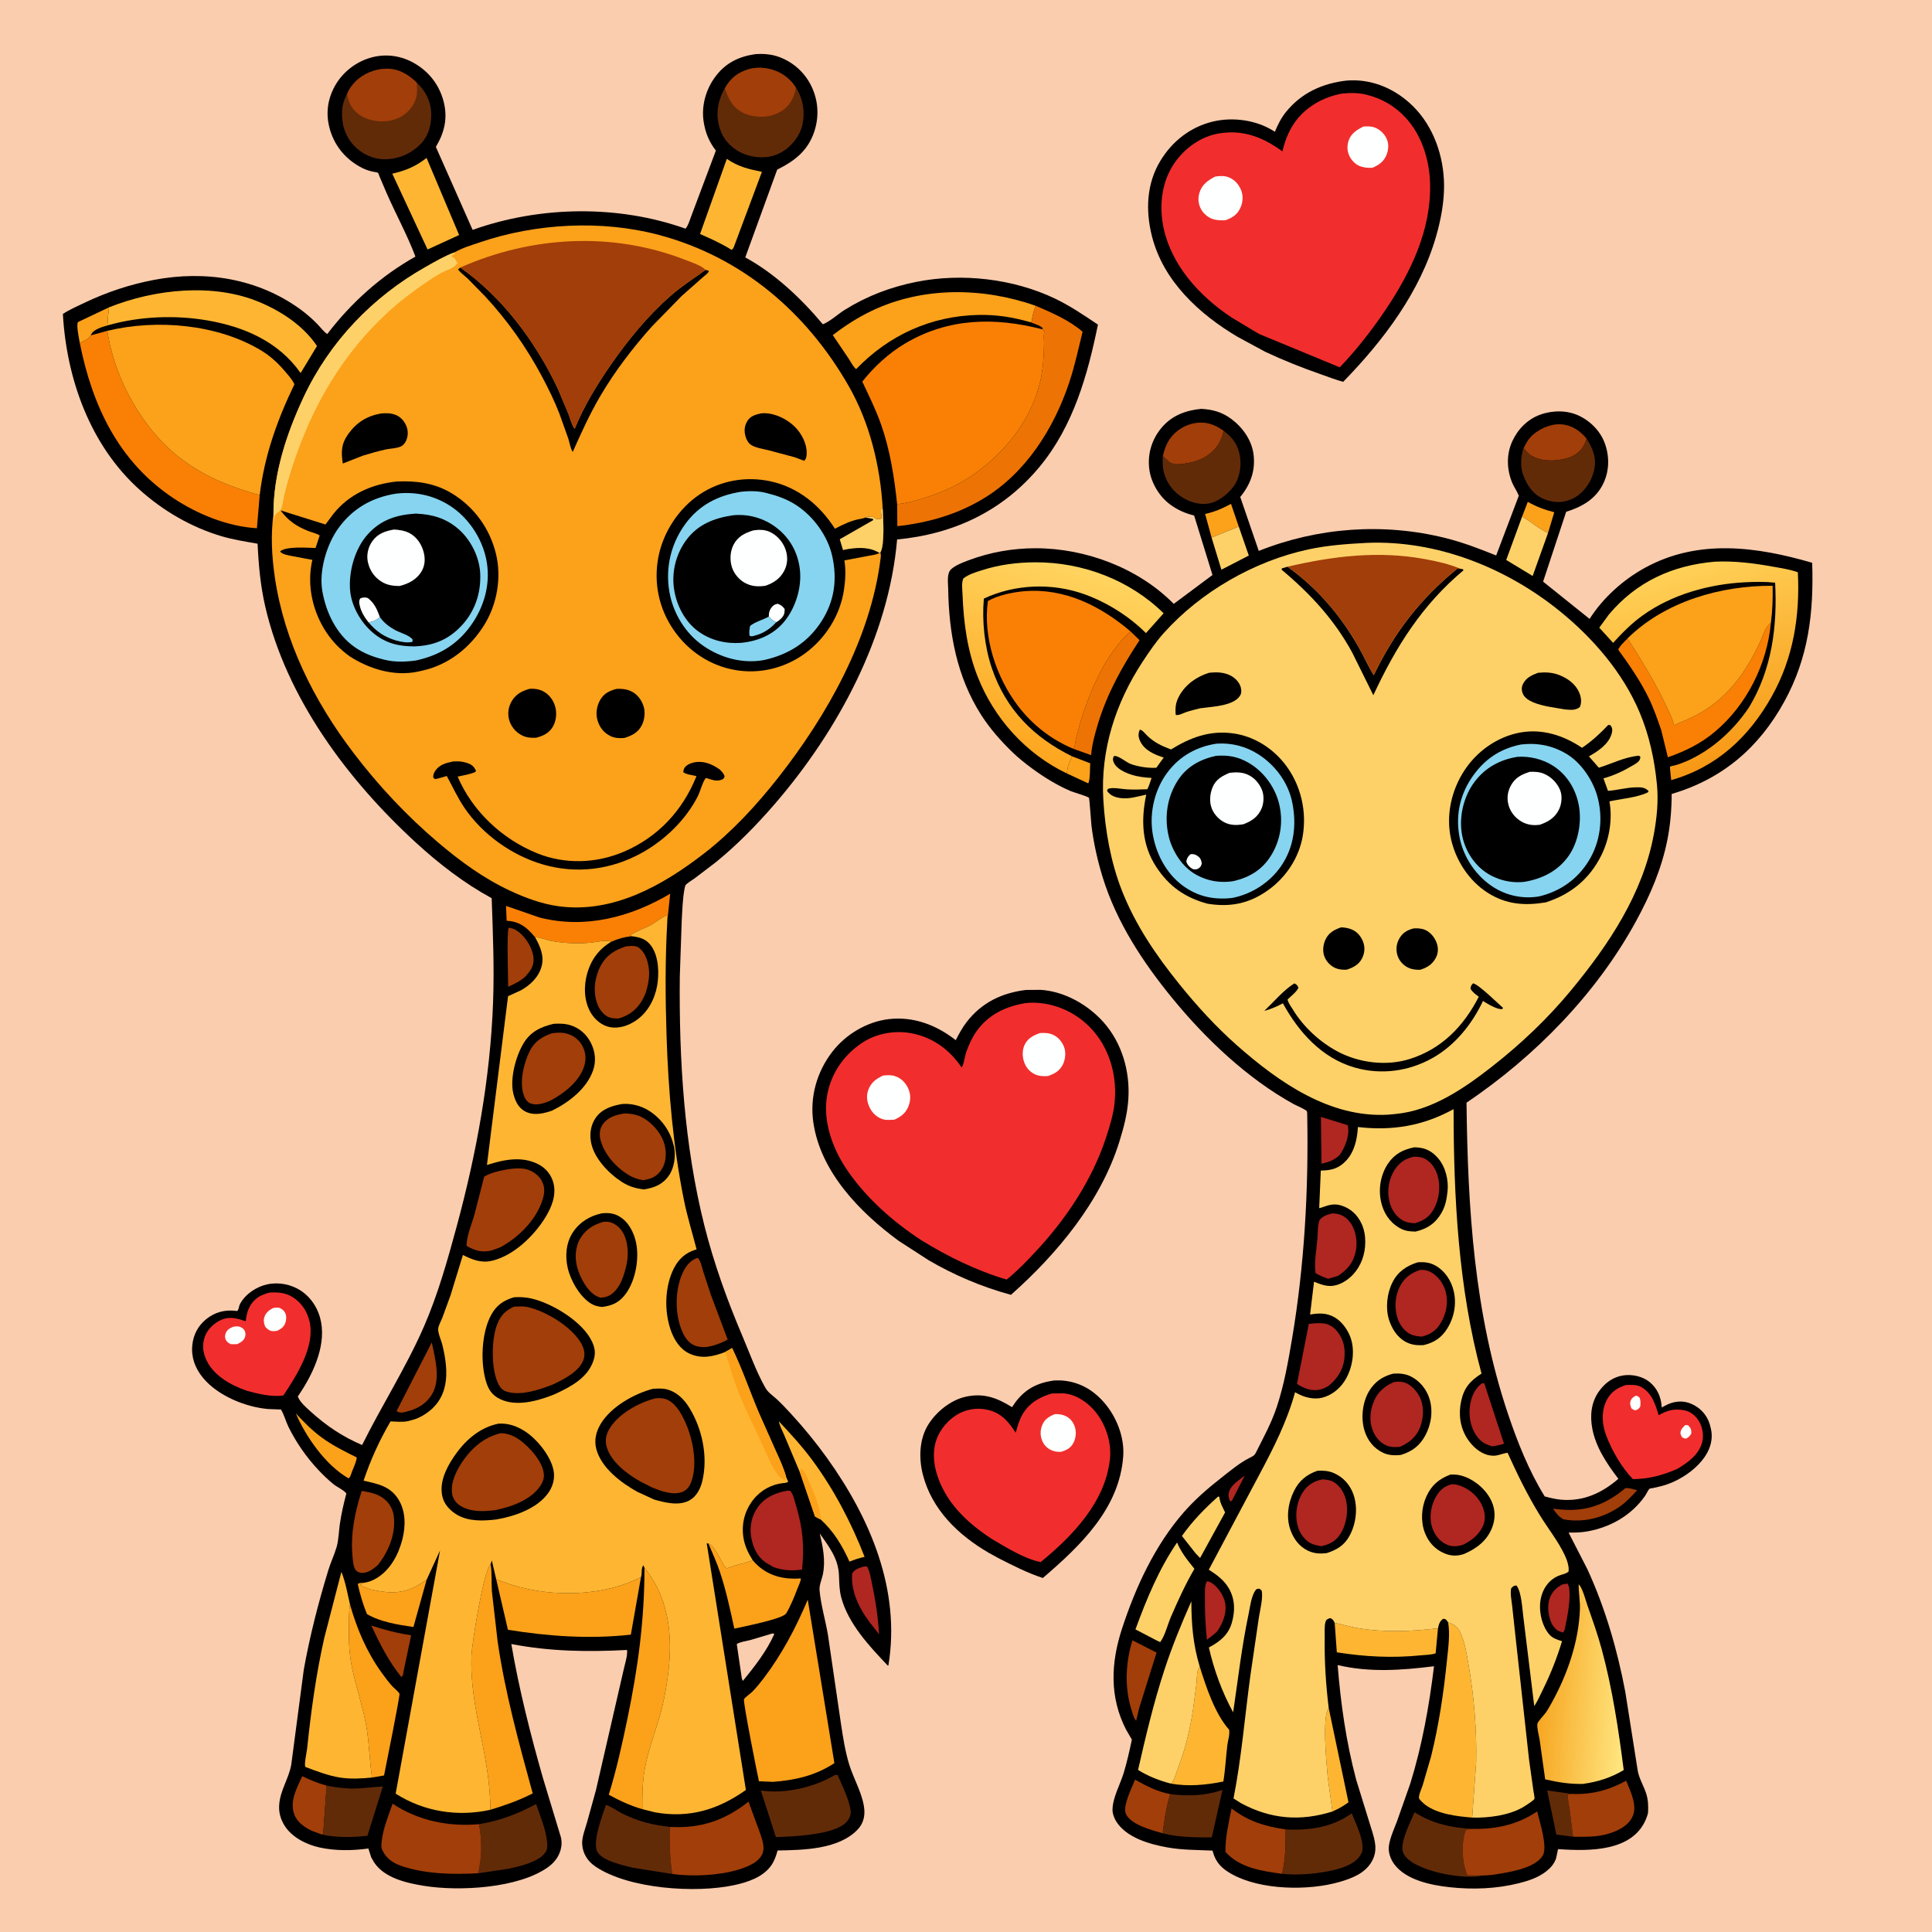 <svg version="1.1" xmlns="http://www.w3.org/2000/svg" style="display: block;" viewBox="0 0 2048 2048" width="1024" height="1024">
<defs>
	<linearGradient id="Gradient1" gradientUnits="userSpaceOnUse" x1="1848.58" y1="802.091" x2="1790.05" y2="600.502">
		<stop class="stop0" offset="0" stop-opacity="1" stop-color="rgb(247,152,21)"/>
		<stop class="stop1" offset="1" stop-opacity="1" stop-color="rgb(255,208,86)"/>
	</linearGradient>
	<linearGradient id="Gradient2" gradientUnits="userSpaceOnUse" x1="1074.95" y1="799.864" x2="1135.72" y2="600.048">
		<stop class="stop0" offset="0" stop-opacity="1" stop-color="rgb(254,165,30)"/>
		<stop class="stop1" offset="1" stop-opacity="1" stop-color="rgb(255,212,95)"/>
	</linearGradient>
	<linearGradient id="Gradient3" gradientUnits="userSpaceOnUse" x1="1633.63" y1="1787.04" x2="1723.39" y2="1792.94">
		<stop class="stop0" offset="0" stop-opacity="1" stop-color="rgb(247,167,34)"/>
		<stop class="stop1" offset="1" stop-opacity="1" stop-color="rgb(255,229,127)"/>
	</linearGradient>
</defs>
<path transform="translate(0,0)" fill="rgb(250,205,174)" d="M -0 -0 L 2048 0 L 2048 2048 L -0 2048 L -0 -0 z"/>
<path transform="translate(0,0)" fill="rgb(0,0,1)" d="M 1117.38 1463.34 L 1124.64 1463.31 C 1143.15 1464.44 1158.16 1472.71 1170.25 1486.55 C 1183.39 1501.58 1192.07 1523.24 1190.68 1543.4 C 1186.83 1599.1 1145.2 1638.62 1105.44 1672.75 C 1089.25 1667.45 1073.56 1659.48 1058.42 1651.72 L 1047.98 1645.97 C 1015.7 1627.2 987.717 1600.17 978.24 1563 C 973.876 1545.89 974.404 1525.56 983.926 1510.25 C 992.44 1496.57 1007.66 1484.17 1023.54 1480.62 C 1042.65 1476.36 1056.79 1481.68 1072.81 1491.67 L 1076.09 1486.8 C 1086.97 1472.18 1099.57 1465.9 1117.38 1463.34 z"/>
<path transform="translate(0,0)" fill="rgb(241,46,45)" d="M 1114.99 1477.15 L 1127 1477 C 1139.98 1477.8 1152.46 1486.12 1160.63 1495.87 C 1171.93 1509.37 1178.39 1528.6 1176.62 1546.14 C 1172.02 1591.89 1137.1 1628.13 1103.16 1655.86 C 1086.05 1652.5 1066.77 1640.41 1051.75 1631.58 C 1034.7 1620.64 1018.1 1606.89 1006.57 1590.08 C 995.394 1573.8 986.928 1551.89 991.037 1532 C 993.695 1519.14 1002.34 1507.44 1013.3 1500.34 C 1023.31 1493.86 1035.36 1491.82 1046.94 1494.46 C 1061.33 1497.75 1069.13 1506.95 1076.71 1518.81 C 1078.58 1512 1080.27 1505.59 1083.83 1499.42 C 1090.81 1487.34 1101.94 1480.9 1114.99 1477.15 z"/>
<path transform="translate(0,0)" fill="rgb(254,255,255)" d="M 1118.27 1499.03 C 1122.19 1498.91 1125.95 1499.37 1129.57 1501.04 C 1134.25 1503.2 1137.44 1507.21 1139.18 1512 C 1141.19 1517.58 1140.6 1524.26 1137.88 1529.5 C 1135 1535.06 1130.44 1537.35 1124.67 1539.02 C 1122.41 1539.05 1120.19 1539 1117.99 1538.46 C 1112.61 1537.14 1108.05 1533.8 1105.5 1528.82 C 1102.62 1523.19 1102.33 1516.94 1104.64 1511.06 C 1107.28 1504.35 1111.93 1501.54 1118.27 1499.03 z"/>
<path transform="translate(0,0)" fill="rgb(0,0,1)" d="M 1427.59 85.397 L 1431.94 85.175 C 1456.85 84.479 1479.84 95.003 1497.5 112.247 C 1519.68 133.906 1530.58 165.805 1530.77 196.425 C 1530.88 214.294 1527.44 232.486 1522.58 249.628 C 1505.69 309.203 1466.53 360.991 1423.83 404.735 C 1416.06 402.722 1408.3 399.594 1400.7 396.958 C 1380.43 389.924 1360.79 382.102 1341.34 372.995 L 1312 357.127 C 1271.08 332.882 1233.04 297.896 1221.05 250.187 C 1214.27 223.194 1215.3 194.788 1230.05 170.469 C 1242.7 149.611 1261.98 134.518 1285.84 128.829 C 1306.85 123.817 1331.69 127.212 1350.05 138.821 L 1351.41 139.691 C 1354.58 132.097 1358.05 125.027 1363.27 118.593 C 1379.76 98.242 1402.11 88.282 1427.59 85.397 z"/>
<path transform="translate(0,0)" fill="rgb(241,46,45)" d="M 1422.37 99.229 C 1430.64 98.324 1440.16 98.269 1448.24 100.332 L 1450 100.808 C 1464.04 104.502 1475.73 110.93 1486.29 120.955 C 1506.22 139.877 1515.38 168.257 1515.96 195.198 C 1517 243.882 1495.51 288.508 1469.03 328 C 1454.62 349.486 1438.07 370.715 1420.19 389.386 L 1338.34 355.54 C 1335.32 354.658 1331.71 352.116 1328.84 350.566 L 1305.49 336.53 C 1271.55 314.013 1240.97 280.757 1233.03 239.452 C 1228.66 216.705 1231.67 192.08 1245.07 172.731 C 1256.1 156.808 1273.12 144.517 1292.5 141.378 C 1318.16 137.223 1339.04 145.671 1359.43 160.488 C 1361.62 150.392 1365.98 139.266 1371.83 130.723 C 1383.64 113.453 1402.13 103.062 1422.37 99.229 z"/>
<path transform="translate(0,0)" fill="rgb(254,255,255)" d="M 1445.3 134.128 C 1449.55 133.806 1453.44 133.756 1457.5 135.274 C 1462.87 137.284 1467.65 141.984 1469.97 147.205 C 1472.44 152.775 1471.9 159.037 1469.59 164.593 C 1466.73 171.477 1461.53 174.934 1454.94 177.83 C 1450.68 178.123 1446.69 177.759 1442.58 176.5 C 1437.69 175.004 1433.15 170.626 1430.82 166.158 C 1428.01 160.777 1427.66 154.95 1429.54 149.222 C 1432.11 141.418 1438.41 137.579 1445.3 134.128 z"/>
<path transform="translate(0,0)" fill="rgb(254,255,255)" d="M 1288.07 187.215 C 1292.92 186.392 1297.94 186.13 1302.59 187.996 C 1308.87 190.515 1313.26 195.546 1315.71 201.776 C 1318.1 207.855 1317.48 214.913 1314.68 220.734 C 1311.27 227.856 1306.24 230.762 1299.09 233.47 C 1295.18 233.715 1290.72 233.547 1286.91 232.611 C 1281.58 231.306 1276.37 227.181 1273.6 222.495 C 1270.28 216.868 1269.58 210.822 1271.39 204.562 C 1273.91 195.775 1280.42 191.158 1288.07 187.215 z"/>
<path transform="translate(0,0)" fill="rgb(0,0,1)" d="M 1087.57 1049.38 L 1103.05 1049.28 C 1128.2 1050.77 1153.33 1065.04 1169.82 1083.64 C 1189.4 1105.73 1197.98 1135.8 1196.09 1165.02 C 1195.09 1180.52 1191.26 1195.11 1186.68 1209.87 C 1166.99 1273.44 1120.74 1329.04 1071.65 1372.58 C 1040.92 1364.2 1011.91 1351.95 984.43 1335.92 L 952.481 1315.24 C 911.393 1284.98 869.84 1242.52 862.168 1189.8 C 858.278 1163.08 865.76 1136.42 882.169 1115.05 C 896.403 1096.52 918.903 1082.99 942.244 1080.3 C 968.472 1077.27 992.722 1086.62 1013.12 1102.63 C 1016.52 1096.03 1020.07 1089.36 1024.62 1083.47 C 1040.7 1062.67 1061.93 1052.53 1087.57 1049.38 z"/>
<path transform="translate(0,0)" fill="rgb(241,46,45)" d="M 1087.19 1063.32 C 1091.42 1062.83 1096.42 1062.79 1100.67 1063.12 C 1123.63 1064.89 1145.32 1076.37 1160.04 1094.08 C 1177.33 1114.9 1184.22 1142.29 1181.51 1168.98 C 1180.23 1181.52 1176.46 1193.59 1172.56 1205.52 C 1157.79 1250.76 1130.29 1291.96 1097.94 1326.61 C 1088.28 1336.97 1078.13 1347.54 1067.08 1356.41 C 1035.29 1347 1004.83 1332.05 976.678 1314.72 C 946.997 1295.29 919.169 1270.85 898.848 1241.57 C 882.75 1218.37 871.623 1188.51 876.999 1160 C 881.238 1137.53 894.558 1118.41 913.474 1105.7 C 929.159 1095.16 949.078 1091.81 967.496 1095.57 C 989.332 1100.02 1007.07 1113.25 1019.34 1131.53 C 1021.53 1129.31 1023.03 1118.38 1024.42 1114.67 C 1027.2 1107.23 1030.62 1099.61 1035.22 1093.11 C 1047.76 1075.4 1066.27 1066.75 1087.19 1063.32 z"/>
<path transform="translate(0,0)" fill="rgb(254,255,255)" d="M 1102.52 1095.07 C 1106.58 1094.83 1110.94 1094.88 1114.79 1096.3 C 1120.98 1098.58 1125.39 1103.5 1127.85 1109.56 C 1130.21 1115.37 1129.36 1123.21 1126.52 1128.75 C 1123.12 1135.38 1117.79 1138.2 1111.08 1140.62 C 1106.71 1141 1102.13 1140.88 1098.01 1139.21 C 1092.38 1136.93 1088.17 1132.41 1085.97 1126.78 C 1083.67 1120.92 1083.38 1113.7 1085.98 1107.89 C 1089.22 1100.69 1095.44 1097.46 1102.52 1095.07 z"/>
<path transform="translate(0,0)" fill="rgb(254,255,255)" d="M 936.035 1140.15 C 940.184 1139.66 944.837 1139.41 948.83 1140.78 C 955.036 1142.89 959.654 1147.32 962.455 1153.2 C 965.597 1159.78 965.609 1166.26 962.87 1173 C 959.951 1180.19 954.838 1183.89 948 1186.94 C 944.258 1186.99 939.995 1187.58 936.352 1186.58 C 930.25 1184.91 925.09 1180.34 922.242 1174.77 C 919.133 1168.69 918.024 1162.29 920.271 1155.79 C 923.074 1147.66 928.547 1143.67 936.035 1140.15 z"/>
<path transform="translate(0,0)" fill="rgb(0,0,1)" d="M 1273.29 433.388 C 1285.4 434.05 1295.48 436.783 1305.37 444.203 C 1317.49 453.291 1327.12 466.881 1328.89 482.254 C 1330.85 499.325 1325.46 513.748 1314.71 526.808 L 1334.34 584.008 C 1397.1 558.957 1466.84 553.949 1532.44 570.392 C 1550.94 575.03 1568.34 581.698 1586 588.821 L 1610 525.473 C 1608.1 520.565 1604.81 516.269 1602.82 511.328 C 1597.16 497.288 1596.73 481.596 1603.11 467.716 C 1608.98 454.918 1619.28 444.442 1632.63 439.582 C 1645.73 434.815 1661.33 434.689 1673.99 440.782 C 1686.72 446.905 1697.18 457.832 1701.67 471.335 C 1706.45 485.716 1705.75 501.075 1698.53 514.581 C 1690.4 529.808 1676.09 537.563 1660.21 542.53 L 1635.75 616.555 L 1685.02 656.063 C 1699.39 633.56 1720.78 614.392 1744.13 601.662 C 1800.41 570.992 1862.14 579.415 1920.99 596.573 C 1922.71 649.183 1917.27 696.678 1891.4 743.782 C 1864.66 792.488 1825.81 825.832 1772.04 841.633 C 1772.01 857.756 1770.7 873.905 1767.59 889.729 C 1761.52 920.546 1749.52 948.412 1734.58 975.901 C 1692.51 1053.31 1627.25 1119.82 1554.56 1168.91 C 1555.93 1280.95 1562.54 1391.6 1598.47 1498.62 C 1608.46 1528.4 1620.82 1559.5 1637.47 1586.28 C 1643.41 1587.87 1649.28 1589.32 1655.44 1589.8 C 1678.88 1591.61 1698.3 1582.46 1715.54 1567.61 C 1703.42 1551.72 1691.57 1534.16 1687.86 1514.17 C 1685.33 1500.54 1686.69 1486.51 1694.9 1474.97 C 1701.23 1466.07 1709.79 1459.6 1720.83 1457.97 C 1730.11 1456.6 1741.11 1458.94 1748.5 1464.89 C 1756.59 1471.41 1760.6 1480.43 1761.4 1490.57 L 1761.5 1491.97 C 1764.95 1490.12 1768.42 1488.17 1772.2 1487.05 C 1780.75 1484.53 1788.74 1485.51 1796.53 1489.93 C 1804.75 1494.6 1810.62 1502.33 1812.9 1511.5 L 1813.25 1513 L 1813.95 1516.09 C 1818.9 1543.3 1789.3 1566.06 1766.59 1573.7 C 1761.93 1575.27 1757.17 1576.34 1752.37 1577.36 C 1751.85 1577.47 1748.96 1577.85 1748.59 1578.15 C 1747.11 1579.31 1745.14 1583.82 1743.82 1585.71 C 1729.38 1606.3 1707.49 1618.78 1683 1623.29 C 1676.14 1624.55 1669.74 1624.68 1662.77 1624.61 L 1682.78 1663.61 C 1701.66 1704.69 1714.51 1749.12 1722.88 1793.47 L 1736.08 1877.1 C 1737.6 1885.52 1742.17 1892.63 1744.85 1900.68 C 1747.24 1907.85 1747.36 1914.54 1746.97 1921.96 C 1736.6 1960.33 1692.7 1962.33 1660.02 1960.65 C 1658.9 1960.59 1651.7 1960.14 1651.67 1960.17 C 1651.32 1960.5 1649.98 1968.48 1649.61 1969.65 C 1647.75 1975.4 1643.91 1979.88 1639.23 1983.58 C 1630.74 1990.28 1620.36 1993.72 1610 1996.31 C 1586.12 2002.27 1560.83 2003.2 1536.42 2000.49 C 1516.79 1998.31 1490.55 1992.97 1478.04 1976.25 C 1473.91 1970.74 1471.28 1963.14 1472.35 1956.22 C 1473.7 1947.5 1477.78 1938.82 1480.89 1930.59 L 1494.89 1890.87 C 1507.49 1850.42 1515.02 1808.3 1520.11 1766.29 C 1485.59 1770.56 1452.22 1773.07 1417.96 1765.06 C 1421.25 1806.31 1426.96 1846.34 1437.56 1886.43 L 1454.04 1939.66 C 1457.64 1951.32 1460.62 1961.59 1454.25 1973.06 C 1447.21 1985.74 1433.17 1991.12 1419.99 1994.93 C 1386.77 2004.53 1336.21 2003.61 1305.83 1986.69 C 1295.61 1981 1288.87 1974.71 1285.73 1963.13 L 1285.36 1961.72 C 1269.05 1960.93 1253.34 1961.23 1237.15 1958.28 C 1218.49 1954.88 1194.65 1948.21 1183.6 1931.38 C 1181.12 1927.6 1179.18 1922.49 1179.31 1917.92 C 1179.7 1905.07 1187.42 1891.67 1191.14 1879.48 C 1194.68 1867.9 1197.3 1855.9 1199.83 1844.06 L 1193.74 1833.59 C 1176.01 1799.25 1177.49 1762.96 1189.25 1726.83 C 1203.59 1682.81 1224.16 1638.17 1254.83 1603.11 C 1266.53 1589.73 1279.7 1578.25 1293.65 1567.3 C 1303.25 1559.76 1313.81 1550.82 1324.74 1545.32 C 1327.64 1543.86 1329.63 1543.15 1331.12 1540.16 C 1339.29 1523.83 1347.73 1508.67 1353.51 1491.19 C 1361.23 1467.86 1365.48 1443.66 1369.57 1419.48 C 1382.7 1341.84 1387.24 1261.17 1385.71 1182.5 C 1385.69 1181.59 1385.74 1178.49 1385.25 1177.87 C 1383.65 1175.82 1374.05 1171.89 1371.28 1170.36 C 1322.42 1143.43 1278.07 1101.36 1242.9 1058.39 C 1211.63 1020.2 1183.72 977.798 1169 930.303 C 1163.45 912.376 1159.31 893.878 1157 875.246 C 1156.53 871.457 1154.98 846.622 1154.31 845.666 C 1153.39 844.359 1137.75 839.808 1134.65 838.47 C 1120.32 832.276 1106.42 823.749 1093.89 814.485 C 1086.82 809.258 1079.83 803.732 1073.5 797.624 C 1061.04 785.603 1049.35 772.393 1040.02 757.771 C 1014.22 717.306 1005.82 671.2 1005.11 623.944 C 1005.02 617.986 1003.45 607.856 1008.14 603.5 C 1012.94 599.053 1020.73 596.186 1026.82 593.904 C 1049.65 585.352 1073.47 581.147 1097.84 581.161 C 1150.94 581.191 1206.67 602.108 1244.22 640.127 L 1285.3 609.522 L 1265.82 546.474 C 1256.39 544.174 1247.78 540.351 1240.01 534.499 C 1228.71 525.994 1220.18 511.666 1218.33 497.576 C 1216.23 481.676 1220.7 466.48 1230.74 454.093 C 1241.57 440.727 1256.56 435.019 1273.29 433.388 z"/>
<path transform="translate(0,0)" fill="rgb(176,38,33)" d="M 1319.5 1564.22 L 1305.81 1590.95 L 1303.99 1591.5 C 1302.94 1588.94 1302.08 1586.73 1302.36 1583.91 C 1303.28 1574.93 1312.93 1569.47 1319.5 1564.22 z"/>
<path transform="translate(0,0)" fill="rgb(252,161,26)" d="M 1136.43 801.748 L 1155.68 809.136 C 1155.32 813.908 1155.76 826.754 1153.55 830.363 L 1130.83 819.86 C 1131.55 815.705 1131.76 812.355 1133.52 808.41 L 1136.43 801.748 z"/>
<path transform="translate(0,0)" fill="rgb(252,161,26)" d="M 1613.5 547.631 L 1619.51 532.008 C 1628.88 537.197 1637.22 540.376 1647.6 542.996 L 1641 564.902 C 1631.24 560.945 1622.79 552.656 1613.5 547.631 z"/>
<path transform="translate(0,0)" fill="rgb(252,161,26)" d="M 1284.34 569.866 L 1277.48 544.803 C 1287.67 542.588 1295.7 539.047 1304.91 534.12 L 1313.16 558.235 L 1284.34 569.866 z"/>
<path transform="translate(0,0)" fill="rgb(176,38,33)" d="M 1656.57 1679.5 L 1661.5 1678.67 C 1664.03 1681.83 1663.88 1688.37 1663.78 1692.45 C 1663.54 1702.36 1661.8 1712.1 1659.75 1721.77 C 1659.17 1724.53 1658.81 1728.66 1656.72 1730.61 L 1651.03 1728.42 C 1648.21 1725.99 1646 1723.68 1644.5 1720.21 C 1641.05 1712.22 1639.82 1701.7 1643.03 1693.5 C 1645.64 1686.85 1650.18 1682.48 1656.57 1679.5 z"/>
<path transform="translate(0,0)" fill="rgb(98,43,8)" d="M 1667.51 1947.02 L 1649.83 1944.74 L 1640.09 1897.97 L 1665.74 1901.59 L 1662.03 1902.5 C 1661.76 1908.01 1663.15 1913.28 1663.94 1918.7 L 1667.51 1947.02 z"/>
<path transform="translate(0,0)" fill="rgb(176,38,33)" d="M 1279.11 1676.5 C 1280.64 1676.26 1281.56 1676.55 1282.99 1677.24 C 1290.28 1680.76 1296.97 1690.89 1298.56 1698.64 C 1300.8 1709.49 1296.4 1720.44 1290.34 1729.22 C 1287.06 1732.62 1283.15 1735.34 1279.39 1738.18 C 1277.81 1723.07 1277.09 1708.47 1277.28 1693.27 C 1277.34 1687.89 1276.81 1681.47 1279.11 1676.5 z"/>
<path transform="translate(0,0)" fill="rgb(162,62,9)" d="M 1722.94 1577.5 C 1727.13 1577.14 1731.45 1578.68 1735.49 1579.7 C 1729.73 1585.87 1723.84 1592.38 1716.84 1597.18 C 1699.32 1609.19 1678.25 1614.42 1657.33 1610.54 C 1652.45 1608 1649.35 1603.69 1646.24 1599.32 L 1655.66 1600.25 C 1682.08 1602.48 1702.96 1594.34 1722.94 1577.5 z"/>
<path transform="translate(0,0)" fill="rgb(176,38,33)" d="M 1400.22 1183.97 L 1428.53 1192.7 L 1429.01 1194.41 C 1430.47 1204.68 1425.78 1216.37 1420.01 1224.52 C 1413.52 1230.21 1409 1231.72 1400.83 1233.61 L 1400.22 1183.97 z"/>
<path transform="translate(0,0)" fill="rgb(254,209,104)" d="M 1313.16 558.235 L 1323.78 588.884 L 1294.73 603.896 L 1284.34 569.866 L 1313.16 558.235 z"/>
<path transform="translate(0,0)" fill="rgb(254,182,50)" d="M 1408.49 1810.59 L 1429.44 1910.5 C 1424.02 1914.57 1418.61 1917.48 1412.44 1920.28 L 1407.44 1883.5 C 1406.25 1870.51 1401.22 1819.26 1408.49 1810.59 z"/>
<path transform="translate(0,0)" fill="rgb(254,209,104)" d="M 1291.12 1586.5 L 1292.47 1586.51 C 1293.25 1593.15 1295.85 1597.3 1298.67 1603.19 L 1272.15 1651.52 L 1267.21 1646.38 L 1252.9 1628.18 C 1264.11 1612.29 1276.74 1599.44 1291.12 1586.5 z"/>
<path transform="translate(0,0)" fill="rgb(176,38,33)" d="M 1570.71 1466.5 C 1572.09 1466.26 1571.19 1466.36 1573.44 1466.53 L 1594.31 1530.38 C 1590.16 1531.71 1586.27 1532.63 1581.93 1533.18 C 1574.7 1531.15 1570.07 1528.68 1565.53 1522.5 C 1558.75 1513.26 1556.65 1501.06 1558.28 1489.84 C 1559.61 1480.74 1563.23 1472.1 1570.71 1466.5 z"/>
<path transform="translate(0,0)" fill="rgb(162,62,9)" d="M 1200.46 1738.79 L 1226.01 1751.84 L 1207.63 1810.48 L 1204.36 1824.06 L 1203.29 1822.69 C 1201.12 1819.23 1199.74 1813.65 1198.58 1809.68 C 1192.02 1787.13 1193.4 1761.09 1200.46 1738.79 z"/>
<path transform="translate(0,0)" fill="rgb(254,209,104)" d="M 1641 564.902 L 1624.68 610.546 L 1596.65 593.587 L 1613.5 547.631 C 1622.79 552.656 1631.24 560.945 1641 564.902 z"/>
<path transform="translate(0,0)" fill="rgb(162,62,9)" d="M 1232.74 1943.42 C 1221.53 1940.11 1199.59 1934.79 1193.66 1923.19 C 1189.47 1914.98 1200.09 1894.68 1203.21 1886.5 C 1215.39 1893.32 1226.71 1899.19 1240.51 1901.85 C 1237.45 1911.87 1235.42 1921.7 1234.08 1932.1 C 1233.63 1935.59 1232.58 1939.95 1232.74 1943.42 z"/>
<path transform="translate(0,0)" fill="rgb(162,62,9)" d="M 1615.07 475.12 C 1617.94 469.161 1620.76 464.192 1626.04 459.937 C 1634.77 452.909 1646.7 448.303 1658 450.14 C 1667.71 451.718 1675.87 457.54 1681.89 465.062 C 1679.37 473.311 1675.28 479.261 1667.38 483.293 C 1663.38 485.338 1659.41 486.4 1655 487.13 L 1653.48 487.389 C 1643.06 489.035 1631.02 488.282 1622.07 482.183 C 1619.67 480.549 1617.89 478.209 1615.97 476.074 L 1615.07 475.12 z"/>
<path transform="translate(0,0)" fill="rgb(162,62,9)" d="M 1232.69 483.599 C 1234.03 477.149 1236.17 471.076 1239.86 465.562 C 1245.68 456.863 1255.79 450.47 1266.05 448.608 C 1278.11 446.419 1287.31 449.736 1297.12 456.69 C 1294.6 468.299 1289.35 476.728 1279.29 483.295 C 1272.85 487.498 1265.53 489.852 1258 491.072 L 1256.35 491.349 C 1251.01 492.201 1243.94 493.095 1239.3 489.683 L 1232.69 483.599 z"/>
<path transform="translate(0,0)" fill="rgb(176,38,33)" d="M 1412.71 1286.16 L 1416.91 1286.68 C 1423.3 1287.67 1428.1 1291.3 1431.78 1296.61 C 1437.57 1304.96 1439.19 1316.78 1437.11 1326.66 C 1434.6 1338.56 1428.15 1346.18 1418.2 1352.53 L 1408.07 1355.54 C 1403.02 1353.96 1399.11 1352.24 1394.57 1349.54 C 1392.8 1338.7 1395.7 1323.75 1396.54 1312.66 C 1397 1306.58 1396.66 1298.62 1398.92 1293 C 1402.98 1288.73 1407.06 1287.44 1412.71 1286.16 z"/>
<path transform="translate(0,0)" fill="rgb(98,43,8)" d="M 1240.51 1901.85 C 1259.67 1904.21 1277.42 1903.67 1295.83 1897.45 L 1284.54 1947.65 C 1267.91 1947.86 1248.92 1947.6 1232.74 1943.42 C 1232.58 1939.95 1233.63 1935.59 1234.08 1932.1 C 1235.42 1921.7 1237.45 1911.87 1240.51 1901.85 z"/>
<path transform="translate(0,0)" fill="rgb(237,116,4)" d="M 1198.45 669.356 L 1207.97 678.614 C 1189.61 706.334 1173.68 735.03 1163.97 767 C 1160.78 777.502 1157.42 789.489 1156.64 800.49 L 1138.01 793.837 C 1139.61 791.238 1139.72 787.185 1140.36 784.182 L 1144.57 768.032 C 1154.42 734.509 1171.63 693.006 1198.45 669.356 z"/>
<path transform="translate(0,0)" fill="rgb(176,38,33)" d="M 1387.41 1403.34 C 1392.41 1402.84 1397.34 1402.34 1402.37 1402.79 C 1408.65 1403.35 1413.95 1406.77 1417.81 1411.72 C 1424.64 1420.48 1426.3 1430.19 1424.96 1441 C 1423.48 1452.82 1417.01 1462.19 1407.91 1469.4 C 1405.28 1470.8 1402.49 1472.23 1399.58 1472.93 C 1390.57 1475.1 1382.31 1471.85 1374.87 1467.03 L 1387.41 1403.34 z"/>
<path transform="translate(0,0)" fill="rgb(254,209,104)" d="M 1247.72 1635.14 C 1252.24 1645.83 1258.92 1654.07 1266.14 1663.01 C 1256.63 1679.27 1248.69 1696.66 1241.23 1713.96 C 1237.77 1721.96 1234.99 1733.88 1229.85 1740.7 L 1226.51 1739.17 L 1203.62 1727.22 C 1215.48 1694.97 1228.29 1663.7 1247.72 1635.14 z"/>
<path transform="translate(0,0)" fill="rgb(254,182,50)" d="M 1414.84 1720.29 C 1422.65 1721.79 1430.19 1724.32 1438.04 1725.67 C 1466.98 1730.65 1495.31 1729.45 1524.31 1726.07 L 1521.86 1752.55 C 1517.38 1754.25 1511.12 1754.21 1506.32 1754.7 C 1476.09 1757.75 1447.05 1756.26 1417.09 1751.53 L 1414.84 1720.29 z"/>
<path transform="translate(0,0)" fill="rgb(162,62,9)" d="M 1359.11 1986.34 C 1337.66 1983.41 1314.06 1980.04 1299.01 1963.06 C 1298.74 1947.79 1302.54 1931.94 1305.47 1916.99 C 1323.1 1930.63 1341.03 1936.14 1362.82 1939.25 C 1362.94 1955.43 1362.76 1970.47 1359.11 1986.34 z"/>
<path transform="translate(0,0)" fill="rgb(162,62,9)" d="M 1665.74 1901.59 C 1687.54 1902.52 1704.76 1897.86 1723.82 1887.65 C 1728.19 1898.78 1736.07 1913.88 1730.57 1925.61 C 1725.95 1935.46 1715.51 1940.54 1705.62 1943.62 C 1693.06 1947.54 1680.49 1947.11 1667.51 1947.02 L 1663.94 1918.7 C 1663.15 1913.28 1661.76 1908.01 1662.03 1902.5 L 1665.74 1901.59 z"/>
<path transform="translate(0,0)" fill="rgb(98,43,8)" d="M 1571.46 1988.11 C 1557.9 1991.38 1535.28 1987.95 1521.91 1984.3 C 1511.08 1981.34 1491.95 1974.89 1487.4 1963.84 C 1483.31 1953.9 1495.59 1930.51 1499.51 1921.11 C 1518.97 1933.43 1538.37 1937.4 1561.07 1938.74 L 1553.94 1939.5 C 1548.61 1953.24 1549.66 1974.67 1555.46 1988.02 L 1571.46 1988.11 z"/>
<path transform="translate(0,0)" fill="rgb(98,43,8)" d="M 1681.89 465.062 C 1688.86 476.046 1692.73 485.787 1689.68 498.921 C 1687.03 510.323 1679.81 521.043 1669.71 527.222 C 1667.59 528.524 1665.34 529.361 1663 530.186 L 1661.65 530.672 C 1652.82 533.642 1641.57 531.929 1633.52 527.591 C 1624.1 522.521 1618.5 513.763 1614.9 504 L 1614.4 502.707 C 1611.38 494.569 1612.14 483.131 1615.07 475.12 L 1615.97 476.074 C 1617.89 478.209 1619.67 480.549 1622.07 482.183 C 1631.02 488.282 1643.06 489.035 1653.48 487.389 L 1655 487.13 C 1659.41 486.4 1663.38 485.338 1667.38 483.293 C 1675.28 479.261 1679.37 473.311 1681.89 465.062 z"/>
<path transform="translate(0,0)" fill="rgb(98,43,8)" d="M 1297.12 456.69 C 1306.99 464.062 1312.64 472.002 1314.5 484.428 C 1316.09 495.049 1313.79 507.931 1307.01 516.5 C 1300.63 524.559 1290.51 532.631 1280.04 533.919 C 1268.47 535.34 1256.85 530.737 1248.07 523.421 C 1241.91 518.295 1237.67 512.026 1234.97 504.5 L 1234.44 503.069 C 1232.46 497.343 1232.15 489.635 1232.69 483.599 L 1239.3 489.683 C 1243.94 493.095 1251.01 492.201 1256.35 491.349 L 1258 491.072 C 1265.53 489.852 1272.85 487.498 1279.29 483.295 C 1289.35 476.728 1294.6 468.299 1297.12 456.69 z"/>
<path transform="translate(0,0)" fill="rgb(98,43,8)" d="M 1362.82 1939.25 C 1387.82 1940.53 1412.13 1937.13 1432.96 1922.21 C 1436.78 1932.38 1448.12 1954.46 1443.17 1964.75 L 1442.08 1966.5 L 1441.46 1967.47 C 1434.63 1977.68 1417.45 1981.89 1406 1983.95 C 1390.73 1986.7 1374.58 1987.84 1359.11 1986.34 C 1362.76 1970.47 1362.94 1955.43 1362.82 1939.25 z"/>
<path transform="translate(0,0)" fill="rgb(254,182,50)" d="M 1271.73 1766.55 C 1278.39 1787.94 1287.85 1816.7 1302.93 1833.61 C 1303.86 1838.36 1301.62 1845.06 1301.02 1850 C 1299.47 1862.82 1298.89 1875.73 1296.8 1888.49 C 1278.28 1892.17 1260.01 1893.99 1241.24 1890.72 L 1242.04 1889.86 C 1244.97 1886.77 1246.45 1880.34 1248.04 1876.25 C 1256.29 1854.93 1261.54 1833.62 1264.85 1811.03 L 1268.34 1784.58 C 1269.05 1778.4 1268.07 1771.92 1271.73 1766.55 z"/>
<path transform="translate(0,0)" fill="rgb(162,62,9)" d="M 1561.07 1938.74 C 1586.1 1939.1 1608.49 1934.28 1629.44 1920.17 C 1631.97 1930.79 1640.99 1958.01 1635.24 1967.18 C 1627.71 1979.2 1605.7 1983.43 1592.43 1985.77 C 1585.55 1986.99 1578.46 1988.15 1571.46 1988.11 L 1555.46 1988.02 C 1549.66 1974.67 1548.61 1953.24 1553.94 1939.5 L 1561.07 1938.74 z"/>
<path transform="translate(0,0)" fill="rgb(249,128,5)" d="M 1774.59 768.733 C 1784.17 764.515 1794.36 760.496 1803.38 755.175 C 1833.74 737.261 1852.27 710.18 1866.57 678.734 C 1869.5 672.306 1871.34 664.319 1877.19 660.362 C 1873.26 703.998 1851.4 747.678 1817.77 775.752 C 1802.49 788.51 1786.61 796.173 1768.01 802.755 L 1761 774.043 C 1757.1 762.699 1753.2 751.318 1747.97 740.5 C 1738.98 721.906 1727.49 705.344 1715.41 688.688 C 1717.04 684.547 1722.21 680.128 1725.24 676.74 C 1740.27 700.283 1754.74 723.576 1766.52 748.954 C 1769.47 755.304 1773.14 761.853 1774.59 768.733 z"/>
<path transform="translate(0,0)" fill="rgb(254,209,104)" d="M 1241.24 1890.72 C 1229.07 1887.55 1217.05 1882.89 1206.39 1876.2 C 1214.47 1840.63 1222.88 1805.23 1234.2 1770.51 C 1242.34 1745.54 1252.24 1721.41 1262.89 1697.44 C 1262.93 1721.49 1264.7 1743.44 1271.73 1766.55 C 1268.07 1771.92 1269.05 1778.4 1268.34 1784.58 L 1264.85 1811.03 C 1261.54 1833.62 1256.29 1854.93 1248.04 1876.25 C 1246.45 1880.34 1244.97 1886.77 1242.04 1889.86 L 1241.24 1890.72 z"/>
<path transform="translate(0,0)" fill="rgb(241,46,45)" d="M 1723.34 1468.22 C 1728.9 1467.92 1735.02 1467.56 1740.03 1470.44 C 1751.17 1476.84 1754.76 1488.7 1758.23 1500.18 C 1767.23 1495.26 1773.5 1493.21 1784 1494.71 C 1790.95 1495.7 1796.3 1499.52 1800.24 1505.34 C 1804.53 1511.67 1806.32 1520.87 1804.5 1528.38 C 1801.21 1541.96 1788.91 1550.67 1777.58 1557.3 C 1761.65 1564.02 1748.33 1567.7 1730.95 1567.94 C 1719 1555.68 1708.73 1537.74 1702.67 1521.76 C 1698.2 1509.97 1697.2 1496.4 1702.86 1484.79 C 1707.2 1475.89 1714.19 1471.2 1723.34 1468.22 z"/>
<path transform="translate(0,0)" fill="rgb(254,255,255)" d="M 1786.64 1510.5 L 1789.5 1510.9 C 1792.75 1514.51 1792.74 1514.63 1792.9 1519.5 C 1791.08 1522.58 1790.56 1523.1 1787.5 1524.94 C 1785.32 1524.82 1784.92 1524.66 1783.07 1523.5 C 1782.27 1522.1 1781.36 1520.74 1781.37 1519.06 C 1781.39 1515.42 1784.13 1512.71 1786.64 1510.5 z"/>
<path transform="translate(0,0)" fill="rgb(254,255,255)" d="M 1733.95 1479.5 C 1735.99 1479.58 1736.4 1480.32 1738 1481.5 C 1739.34 1484.87 1739.06 1487.43 1738.75 1491 C 1736.86 1493.79 1736.66 1493.88 1733.5 1495.06 C 1731.88 1494.64 1730.9 1493.95 1729.5 1493.06 C 1728.29 1490.18 1727.52 1488.3 1728.5 1485.17 C 1729.48 1482.04 1731.28 1481.08 1733.95 1479.5 z"/>
<path transform="translate(0,0)" fill="rgb(254,182,50)" d="M 1535.08 1719.81 C 1541.3 1721.91 1544.77 1724.05 1547.76 1730.09 C 1552.67 1740.01 1554.66 1752.91 1556.57 1763.83 C 1562.5 1797.84 1565.63 1834.46 1564.74 1868.97 L 1560.55 1926.72 C 1544.5 1925.4 1524.16 1923.09 1510.87 1913.15 C 1509.52 1912.14 1504.66 1907.78 1504.28 1906.4 C 1503.44 1903.39 1507.02 1895.77 1508.07 1892.55 L 1517.05 1861.74 C 1525.24 1828.53 1530.3 1794.84 1533.75 1760.84 C 1535.07 1747.83 1537.32 1732.69 1535.08 1719.81 z"/>
<path transform="translate(0,0)" fill="url(#Gradient1)" d="M 1817.61 595.42 C 1838.41 594.394 1858.81 596.968 1879.23 600.656 C 1888.12 602.262 1897.26 603.554 1905.79 606.629 C 1908.11 652.849 1901.1 697.118 1878.27 737.998 C 1854.19 781.099 1819.69 813.354 1771.53 826.94 C 1771.36 825.497 1770.03 812.881 1770.25 812.71 C 1770.91 812.2 1774.81 811.5 1775.83 811.207 C 1780.27 809.941 1784.53 808.356 1788.74 806.474 C 1815.23 794.643 1837.82 773.867 1853.92 749.995 C 1878.39 709.55 1884.1 664.076 1881.72 617.664 C 1871.44 616.521 1860.46 616.71 1850.14 617.218 C 1812.15 619.086 1772.37 630.021 1741.24 652.41 C 1729.48 660.869 1719.67 670.811 1709.97 681.477 L 1695.3 665.37 L 1705.46 651.441 C 1734.69 616.651 1772.75 599.312 1817.61 595.42 z"/>
<path transform="translate(0,0)" fill="url(#Gradient2)" d="M 1130.83 819.86 C 1087.5 799.098 1053.61 761.484 1036.18 716.874 C 1025.37 689.215 1021.43 659.932 1020.34 630.414 C 1020.15 625.026 1019.02 618.121 1021.2 613.177 C 1026.79 608.812 1033.81 606.706 1040.5 604.568 C 1059.11 598.618 1077.74 596.17 1097.28 596.075 C 1147.45 595.83 1197.7 614.807 1233.48 650.112 L 1214.76 671.136 C 1196.97 653.28 1173.43 638.564 1149.71 630.003 C 1115.51 617.659 1075.92 619.051 1042.91 634.547 C 1040.84 658.522 1043.68 685.61 1051.43 708.38 C 1066.3 752.095 1095.56 781.55 1136.43 801.748 L 1133.52 808.41 C 1131.76 812.355 1131.55 815.705 1130.83 819.86 z"/>
<path transform="translate(0,0)" fill="url(#Gradient3)" d="M 1673.49 1679.5 C 1677.48 1682.89 1680.95 1696.73 1682.77 1701.9 C 1688.15 1717.21 1693.64 1732.62 1697.89 1748.3 C 1709.21 1790 1715.7 1833.52 1721.22 1876.33 C 1707.06 1884.66 1694.25 1888.66 1678.07 1891.02 C 1663.73 1891.31 1651.86 1889.36 1637.96 1886.19 L 1632.13 1844.58 C 1631.39 1839.71 1629.12 1832.05 1629.65 1827.43 C 1629.92 1825.12 1636.94 1817.78 1638.54 1815.54 C 1640.93 1812.19 1642.9 1808.53 1644.89 1804.94 C 1661.48 1775.02 1673.47 1740.53 1674.78 1706.07 C 1675.12 1697.09 1673.32 1688.4 1673.49 1679.5 z"/>
<path transform="translate(0,0)" fill="rgb(252,161,26)" d="M 1725.24 676.74 C 1765.06 637.481 1824.16 620.617 1879.05 620.95 C 1879.36 634.212 1878.95 647.211 1877.19 660.362 C 1871.34 664.319 1869.5 672.306 1866.57 678.734 C 1852.27 710.18 1833.74 737.261 1803.38 755.175 C 1794.36 760.496 1784.17 764.515 1774.59 768.733 C 1773.14 761.853 1769.47 755.304 1766.52 748.954 C 1754.74 723.576 1740.27 700.283 1725.24 676.74 z"/>
<path transform="translate(0,0)" fill="rgb(249,128,5)" d="M 1138.01 793.837 C 1114.42 784.016 1094.39 768.427 1078.97 748.107 C 1055.99 717.819 1041.92 675.314 1047.18 637.142 C 1057.56 631.026 1073.66 627.735 1085.64 626.72 C 1128.34 623.099 1166.67 642.269 1198.45 669.356 C 1171.63 693.006 1154.42 734.509 1144.57 768.032 L 1140.36 784.182 C 1139.72 787.185 1139.61 791.238 1138.01 793.837 z"/>
<path transform="translate(0,0)" fill="rgb(254,209,104)" d="M 1412.44 1920.28 C 1378.41 1930.91 1347.28 1928.43 1315.75 1911.59 L 1307.57 1906.43 C 1316.09 1863.28 1319.56 1819.16 1325.53 1775.62 L 1334.42 1714.88 C 1335.54 1707.41 1339.35 1692.74 1337.29 1685.85 L 1335 1684.07 C 1333.08 1684.34 1332.27 1683.93 1331.04 1685.57 C 1326.35 1691.78 1325.13 1703.49 1323.56 1710.95 C 1316.28 1745.5 1312.32 1780.27 1307.2 1815.16 C 1295.4 1793.7 1286.91 1770.27 1281.46 1746.4 C 1292.65 1740.42 1301.85 1733.45 1305.64 1720.7 C 1309.33 1708.3 1309.36 1695.79 1302.92 1684.23 C 1297.93 1675.27 1289.88 1669.29 1281.38 1663.96 L 1334.89 1563.28 C 1349.89 1535.24 1364.4 1506.61 1372.84 1475.8 L 1374.24 1476.61 C 1382.27 1481.19 1392.61 1483.99 1401.85 1481.54 C 1412.86 1478.62 1421.66 1470.88 1427.1 1461 C 1433.65 1449.11 1436.12 1433.65 1432.45 1420.43 C 1429.92 1411.32 1423.13 1401.23 1414.77 1396.43 C 1406.27 1391.56 1397.97 1391.88 1388.75 1393.45 L 1392.93 1358.63 C 1402.81 1362.74 1410.26 1365.34 1420.79 1360.77 C 1431.6 1356.07 1439.73 1346.42 1443.87 1335.5 C 1448.31 1323.82 1448.66 1308.55 1443.28 1297.09 C 1438.87 1287.7 1431.78 1280.98 1421.81 1277.88 C 1414.49 1275.6 1408.88 1277.2 1402.04 1279.65 C 1399.87 1280.43 1400.81 1280.14 1398.42 1280.68 L 1400.1 1240.85 C 1411.17 1240.71 1419.3 1238.71 1427.16 1230.13 C 1435.85 1220.63 1438.81 1207.24 1439.41 1194.7 C 1475.82 1198.94 1508.56 1193.53 1540.87 1175.72 C 1540.87 1268.85 1545.96 1365.85 1570.48 1456.05 C 1558.43 1463.8 1551.98 1470.94 1548.88 1485.22 C 1545.89 1498.98 1547.7 1513.21 1555.49 1525.18 C 1560.64 1533.1 1568.89 1540.73 1578.46 1542.65 C 1586.93 1544.35 1590.58 1541.07 1598.1 1540 C 1608.32 1562.58 1619.29 1585.1 1632.31 1606.23 C 1640.92 1620.21 1651.7 1633.66 1658.68 1648.5 C 1660.97 1653.38 1663.55 1660.53 1662.74 1665.96 C 1659.56 1668.6 1655.89 1668.8 1652.22 1670.33 C 1639.99 1675.42 1633.48 1687.37 1632.56 1700.05 C 1631.77 1710.93 1635.14 1724.36 1642.36 1732.65 C 1645.83 1736.64 1650.92 1738.23 1655.82 1739.73 C 1650.41 1757.48 1644.04 1773.72 1635.85 1790.39 C 1632.86 1796.47 1630.08 1802.91 1626.38 1808.57 L 1615.08 1716.27 C 1613.67 1706.75 1613.22 1687.96 1607.5 1680.66 C 1604.47 1680.85 1604.29 1681.45 1601.98 1683.5 C 1600.65 1689.01 1602.29 1696.13 1602.9 1701.81 L 1606.76 1737.27 L 1620.9 1865.62 L 1625.52 1898.46 C 1625.73 1900.08 1627 1905.72 1626.56 1906.88 C 1625.99 1908.4 1617.3 1913.98 1615.49 1915.09 C 1600.38 1924.37 1578.05 1927.22 1560.55 1926.72 L 1564.74 1868.97 C 1565.63 1834.46 1562.5 1797.84 1556.57 1763.83 C 1554.66 1752.91 1552.67 1740.01 1547.76 1730.09 C 1544.77 1724.05 1541.3 1721.91 1535.08 1719.81 C 1533.19 1717.24 1533.25 1716.42 1530 1715.9 C 1526.11 1718.41 1525.26 1721.79 1524.31 1726.07 C 1495.31 1729.45 1466.98 1730.65 1438.04 1725.67 C 1430.19 1724.32 1422.65 1721.79 1414.84 1720.29 C 1413.22 1717.25 1413.25 1716.7 1410 1715.19 C 1407.2 1716.37 1405.97 1716.35 1405.04 1719.5 C 1403.74 1723.93 1404.32 1731.41 1404.24 1736.21 C 1403.86 1761.23 1405.47 1785.77 1408.49 1810.59 C 1401.22 1819.26 1406.25 1870.51 1407.44 1883.5 L 1412.44 1920.28 z"/>
<path transform="translate(0,0)" fill="rgb(0,0,1)" d="M 1396.56 1559.08 C 1402.66 1558.78 1408.17 1559.04 1413.86 1561.49 C 1423.79 1565.76 1431.11 1573.89 1434.69 1584.08 C 1439.57 1597.92 1437.65 1614.63 1430.86 1627.5 C 1425.34 1637.96 1417.06 1643.04 1406.11 1646.43 C 1399.14 1647.15 1392.95 1646.9 1386.5 1643.81 C 1377.39 1639.44 1371.66 1631.79 1368.16 1622.5 C 1363.03 1608.9 1365.38 1593.26 1371.72 1580.46 C 1377.13 1569.55 1385.11 1562.99 1396.56 1559.08 z"/>
<path transform="translate(0,0)" fill="rgb(176,38,33)" d="M 1401.69 1568.19 C 1405.44 1568.39 1409.7 1568.8 1413.05 1570.61 C 1419.65 1574.2 1424.39 1581.43 1426.39 1588.55 C 1429.67 1600.24 1427.62 1615.05 1421.33 1625.34 C 1416.37 1633.45 1409.8 1637.04 1400.76 1639.03 C 1396.44 1638.33 1391.93 1637.52 1388.15 1635.21 C 1381.45 1631.12 1376.91 1623.53 1375.19 1616 C 1372.58 1604.52 1374.82 1591.28 1381.3 1581.48 C 1386.45 1573.7 1392.78 1570.14 1401.69 1568.19 z"/>
<path transform="translate(0,0)" fill="rgb(0,0,1)" d="M 1502.73 1338.12 C 1509.83 1337.63 1515.73 1338.15 1522.01 1341.77 C 1531.79 1347.4 1538.4 1357.6 1540.97 1368.44 C 1544.22 1382.13 1541.5 1396.65 1534.02 1408.5 C 1527.86 1418.27 1520.03 1423.33 1508.98 1425.89 C 1502.28 1426.22 1496.58 1425.78 1490.5 1422.64 C 1481.4 1417.96 1475.54 1408.76 1472.48 1399.27 C 1468.48 1386.83 1470.2 1371 1476.05 1359.39 C 1481.85 1347.9 1490.81 1341.95 1502.73 1338.12 z"/>
<path transform="translate(0,0)" fill="rgb(176,38,33)" d="M 1505.63 1346.07 C 1509.89 1346.07 1512.93 1346.44 1516.72 1348.47 C 1524.21 1352.49 1530.15 1360.71 1532.38 1368.86 C 1535.43 1380 1533.41 1391.52 1527.75 1401.5 C 1522.85 1410.16 1516.92 1414.41 1507.33 1416.88 C 1502.79 1416.61 1498.52 1416.08 1494.44 1413.92 C 1488.1 1410.58 1483.53 1403.85 1481.39 1397.17 C 1477.89 1386.27 1478.77 1373.71 1484.03 1363.5 C 1488.77 1354.29 1496 1349.23 1505.63 1346.07 z"/>
<path transform="translate(0,0)" fill="rgb(0,0,1)" d="M 1476.9 1456.1 C 1483.51 1455.73 1489.44 1456.09 1495.5 1459.07 C 1504.77 1463.64 1511.92 1472.34 1515.1 1482.1 C 1519.33 1495.04 1517.34 1509.58 1510.97 1521.49 C 1505.03 1532.57 1496.92 1538.66 1484.99 1542.28 C 1478.63 1543.07 1471.79 1542.74 1465.92 1539.91 C 1456.12 1535.19 1449.47 1526.71 1446.37 1516.35 C 1442.44 1503.21 1444.19 1486.68 1451.17 1474.85 C 1457.18 1464.68 1465.64 1458.98 1476.9 1456.1 z"/>
<path transform="translate(0,0)" fill="rgb(176,38,33)" d="M 1477.12 1465.18 C 1480.95 1464.43 1484.7 1464.35 1488.5 1465.41 C 1495.53 1467.38 1501.95 1474.68 1505.03 1480.98 C 1509.75 1490.64 1509.16 1502.85 1505.48 1512.72 C 1501.63 1523.09 1493.68 1529.53 1483.87 1533.74 C 1478.75 1534.09 1474.32 1534.3 1469.53 1532.2 C 1462.97 1529.34 1457.76 1523.11 1455.24 1516.52 L 1454.71 1515.07 C 1451.55 1506.59 1452.41 1495.98 1455.5 1487.59 C 1459.65 1476.37 1466.55 1470.14 1477.12 1465.18 z"/>
<path transform="translate(0,0)" fill="rgb(0,0,1)" d="M 1499.21 1216.2 L 1501.82 1216.3 C 1511.4 1216.84 1518.37 1220.59 1524.57 1227.92 C 1532.4 1237.16 1535.76 1251.09 1534.43 1263.03 C 1533.51 1271.25 1532.24 1278.59 1527.94 1285.9 C 1521.39 1297.05 1513.07 1302.47 1500.58 1305.54 C 1494.16 1305.36 1489.18 1304.98 1483.53 1301.68 C 1472.8 1295.42 1466.49 1285.6 1463.9 1273.59 C 1460.96 1259.95 1463.61 1245.02 1471.38 1233.43 C 1478.16 1223.32 1487.5 1218.5 1499.21 1216.2 z"/>
<path transform="translate(0,0)" fill="rgb(176,38,33)" d="M 1498.68 1226.14 C 1502.55 1226 1507.18 1226.54 1510.61 1228.43 C 1517.51 1232.23 1521.85 1238.93 1523.98 1246.37 C 1527.3 1257.99 1525.61 1271.6 1519.65 1282.04 C 1514.78 1290.56 1508.74 1294.02 1499.62 1296.72 C 1494.73 1296.39 1490.52 1295.86 1486.25 1293.27 C 1479.41 1289.11 1474.85 1281.69 1472.95 1274.06 C 1470.01 1262.28 1472.01 1249.76 1478.72 1239.58 C 1483.71 1232.03 1489.96 1228.11 1498.68 1226.14 z"/>
<path transform="translate(0,0)" fill="rgb(0,0,1)" d="M 1537.5 1563.11 C 1542.79 1562.85 1547 1563.31 1552 1565.11 C 1564.46 1569.59 1575.95 1579.69 1581.32 1591.85 C 1585.27 1600.8 1585.2 1610.46 1581.64 1619.52 C 1576.2 1633.39 1564.93 1641.81 1551.6 1647.4 C 1544.38 1649.72 1538.07 1649.55 1531.07 1646.6 C 1521.15 1642.42 1514.18 1634.65 1510.38 1624.7 C 1505.83 1612.75 1506.69 1598.14 1511.9 1586.57 C 1517.4 1574.36 1525.21 1567.75 1537.5 1563.11 z"/>
<path transform="translate(0,0)" fill="rgb(176,38,33)" d="M 1538.31 1573.5 C 1540.84 1573.23 1543.04 1573.5 1545.5 1574.19 C 1555.82 1577.09 1565.3 1584.69 1570.26 1594.16 C 1573.72 1600.78 1575.27 1608.96 1572.57 1616.15 C 1568.85 1626.02 1560.29 1632.94 1551.09 1637.41 C 1544.84 1639.52 1538.51 1639.92 1532.5 1636.82 C 1525.12 1633 1520.36 1626.4 1517.95 1618.54 C 1514.75 1608.08 1516.91 1595.42 1522.42 1586.11 C 1526.25 1579.66 1531.11 1575.44 1538.31 1573.5 z"/>
<path transform="translate(0,0)" fill="rgb(254,209,104)" d="M 1449.34 575.439 C 1523.4 572.498 1596.97 601.948 1653.91 648.219 C 1688.86 676.621 1720.42 713.233 1737.99 754.983 C 1748.41 779.72 1753.84 805.152 1756.44 831.792 C 1758.15 849.393 1756.3 867.18 1753.1 884.5 C 1741.42 947.53 1705.43 1001.28 1665.27 1049.9 C 1640.53 1079.86 1611.64 1107.17 1581.03 1131.06 C 1551.44 1154.14 1517.69 1177.26 1479.24 1180.89 L 1471.75 1181.58 C 1409.9 1185.34 1355.63 1147.28 1311.39 1108.26 C 1288.98 1088.49 1268.85 1066.41 1250.11 1043.18 C 1225.43 1012.59 1203.33 980.229 1189.01 943.403 C 1177.24 913.11 1171.5 880.057 1169.57 847.717 C 1166.43 794.936 1182.52 745.101 1211.37 701.227 C 1218.27 690.744 1225.34 680.321 1233.73 670.964 C 1272.82 627.382 1329.53 594.759 1386.75 582.444 C 1407.49 577.982 1428.23 576.536 1449.34 575.439 z"/>
<path transform="translate(0,0)" fill="rgb(0,0,1)" d="M 1498.48 984.144 C 1502.64 983.928 1506.91 984.075 1510.79 985.778 C 1516.59 988.325 1521.1 994.062 1523.08 999.963 C 1524.85 1005.22 1524.62 1010.72 1521.89 1015.63 C 1518.05 1022.53 1512.8 1025.69 1505.51 1028 C 1501.02 1028.17 1496.25 1027.58 1492.21 1025.5 C 1487.17 1022.91 1483.04 1018.2 1481.37 1012.78 C 1479.58 1006.96 1480.13 1000.78 1483.04 995.42 C 1486.61 988.833 1491.48 986.018 1498.48 984.144 z"/>
<path transform="translate(0,0)" fill="rgb(0,0,1)" d="M 1421.64 983.008 C 1425.64 983.181 1429.49 983.781 1433.19 985.386 C 1438.92 987.871 1442.99 992.885 1445.07 998.692 C 1447.17 1004.57 1446.58 1010.66 1443.69 1016.17 C 1440.26 1022.7 1434.2 1025.82 1427.48 1027.9 C 1423.44 1028.1 1419.44 1027.82 1415.67 1026.21 C 1410.23 1023.89 1405.54 1018.86 1403.66 1013.25 C 1401.74 1007.56 1402.71 1000.53 1405.42 995.248 C 1408.97 988.309 1414.62 985.521 1421.64 983.008 z"/>
<path transform="translate(0,0)" fill="rgb(0,0,1)" d="M 1630.42 713.171 C 1638.03 712.435 1645.26 712.673 1652.47 715.421 C 1661.69 718.937 1670.31 725.07 1674.16 734.486 C 1676.21 739.498 1676.81 744.447 1674.73 749.5 C 1669.99 753.298 1664.95 752.465 1659.25 752.063 C 1648.46 750.166 1635.82 748.811 1625.67 744.668 C 1620.97 742.752 1615.72 739.65 1613.93 734.586 C 1612.8 731.378 1612.91 728.125 1614.41 725.074 C 1617.75 718.326 1623.78 715.65 1630.42 713.171 z"/>
<path transform="translate(0,0)" fill="rgb(0,0,1)" d="M 1281.62 713.182 C 1289.73 712.346 1297.49 712.408 1304.86 716.356 C 1309.65 718.927 1314.01 723.504 1315.33 728.885 C 1316.14 732.143 1316.15 735.038 1314.19 737.908 C 1306.92 748.546 1284.5 749.044 1272.45 750.774 C 1267.11 752.057 1261.8 753.305 1256.62 755.131 C 1253.58 756.2 1249.39 758.681 1246.31 757.819 C 1245.62 750.18 1246.23 744.628 1249.99 737.769 C 1256.71 725.499 1268.51 717.269 1281.62 713.182 z"/>
<path transform="translate(0,0)" fill="rgb(0,0,1)" d="M 1364.83 600.741 C 1396.59 623.484 1421.01 652.261 1440.28 686.014 C 1445.86 695.775 1450.35 706.169 1456.23 715.742 C 1477.66 670.742 1505.92 634.397 1544.53 602.985 L 1547.96 602.869 L 1550.79 603.419 L 1551.41 604.5 C 1507.51 641.186 1479.7 685.606 1455.79 736.968 L 1433.55 692.039 C 1414.69 657.033 1388.74 629.143 1358.5 603.858 L 1358.87 602.5 L 1364.83 600.741 z"/>
<path transform="translate(0,0)" fill="rgb(0,0,1)" d="M 1371.94 1042.5 L 1372.54 1042.65 C 1374.97 1043.81 1375.23 1044.68 1376.41 1047 C 1374.72 1051.23 1368.3 1056.16 1364.93 1059.43 L 1365.17 1060.75 C 1366.1 1063.71 1368.81 1067.37 1370.44 1070.06 C 1381.53 1088.41 1399.03 1104.6 1417.94 1114.66 C 1440.69 1126.76 1469.65 1130.37 1494.41 1122.57 C 1528.44 1111.86 1551.59 1087.74 1567.55 1056.63 C 1564.42 1054.1 1560.62 1051.65 1558.76 1048 C 1559.19 1044.95 1559.44 1044.71 1561.5 1042.38 C 1567.26 1043.25 1587.66 1063.54 1593.41 1068.5 L 1592 1069.88 L 1588.5 1069.32 C 1582.5 1067.53 1577.29 1064.38 1572.04 1061.07 C 1560.35 1085.65 1542.45 1108.15 1518.45 1121.6 C 1493.21 1135.75 1463.82 1139.68 1435.91 1131.61 C 1401.16 1121.55 1376.71 1094.2 1359.92 1063.54 C 1353.45 1067.03 1347.31 1069.69 1340.2 1071.58 C 1350.07 1062.19 1360.55 1049.68 1371.94 1042.5 z"/>
<path transform="translate(0,0)" fill="rgb(162,62,9)" d="M 1364.83 600.741 C 1412.87 589.49 1461.05 583.592 1510.13 592.601 C 1522.69 594.906 1536.21 597.84 1547.96 602.869 L 1544.53 602.985 C 1505.92 634.397 1477.66 670.742 1456.23 715.742 C 1450.35 706.169 1445.86 695.775 1440.28 686.014 C 1421.01 652.261 1396.59 623.484 1364.83 600.741 z"/>
<path transform="translate(0,0)" fill="rgb(0,0,1)" d="M 1208.25 773.5 C 1210.86 773.527 1214.17 778.005 1216.23 779.965 C 1224.01 787.379 1231.36 790.638 1241.33 794.458 C 1261.9 781.768 1282.07 774.123 1306.72 777.348 C 1329.46 780.324 1349.98 793.506 1363.48 811.831 C 1379.11 833.046 1385.3 860.061 1380.99 886 C 1377.15 909.101 1363.25 930.033 1344.31 943.562 C 1324.18 957.935 1304.2 961.891 1279.89 957.954 C 1256.4 951.559 1239.39 939.786 1225.89 919.298 C 1210.24 895.545 1209.38 869.383 1215.08 842.31 C 1206.26 844.207 1197.07 847.21 1188 846 C 1181.82 845.175 1177.38 843.537 1173.57 838.5 L 1174.17 836.5 C 1178.54 833.999 1189.38 836.531 1194.8 836.774 C 1201.94 837.095 1209.1 836.902 1216.24 836.637 C 1218.15 832.898 1219.34 828.615 1220.72 824.648 C 1213.42 824.211 1206.46 823.46 1199.45 821.22 C 1192.87 819.119 1183.46 814.959 1180.66 808.243 C 1179.47 805.38 1179.42 804.247 1180.73 801.5 C 1185.11 800.306 1193.75 808.131 1198.68 809.884 C 1206.86 812.791 1217.12 814.381 1225.76 813.858 L 1233.57 803.03 L 1227.5 800.932 C 1219.14 797.512 1211.44 793.037 1208 784.242 C 1206.48 780.332 1206.61 777.204 1208.25 773.5 z"/>
<path transform="translate(0,0)" fill="rgb(134,212,240)" d="M 1289.62 788.302 C 1305.64 787.225 1320.96 791.182 1334.43 799.933 C 1351.99 811.337 1365.56 829.665 1369.79 850.36 C 1374.63 873.997 1371.92 897.712 1358.14 917.921 C 1346.18 935.449 1326.85 947.882 1306.14 951.863 C 1286.69 954.096 1269.64 950.484 1253.69 938.746 C 1235.78 925.575 1224.74 903.752 1221.62 882.024 C 1218.47 860.191 1224.34 836.342 1237.58 818.714 C 1250.54 801.446 1268.52 791.495 1289.62 788.302 z"/>
<path transform="translate(0,0)" fill="rgb(0,0,1)" d="M 1289.17 801.201 C 1302.07 800.268 1312.36 802.115 1323.56 808.586 C 1339.32 817.685 1351.46 834.16 1355.84 851.769 C 1360.52 870.585 1357.62 890.452 1347.35 906.928 C 1337.98 921.95 1324.95 929.869 1307.95 933.937 C 1292.82 936.469 1277.95 933.693 1264.94 925.379 C 1251.72 916.93 1241.97 900.619 1238.61 885.433 C 1234.15 865.27 1237.43 844.326 1248.73 826.972 C 1258.21 812.409 1272.61 804.749 1289.17 801.201 z"/>
<path transform="translate(0,0)" fill="rgb(254,255,255)" d="M 1261.98 905.5 C 1265.15 905.032 1267.51 905.83 1270.03 907.741 C 1272.7 909.771 1273.56 912.228 1273.94 915.5 C 1272.67 918.932 1272.84 919.184 1269.5 921.123 C 1267.24 921.703 1265.62 922.053 1263.5 920.71 C 1260.62 918.885 1258.3 916.324 1257.53 913 C 1258.36 909.362 1259.25 908.016 1261.98 905.5 z"/>
<path transform="translate(0,0)" fill="rgb(254,255,255)" d="M 1303.38 819.233 C 1309.6 818.497 1315.83 818.385 1321.72 820.756 C 1329.15 823.752 1334.62 829.868 1337.67 837.163 C 1340.09 842.924 1339.81 851.134 1337.4 856.869 C 1333.57 865.985 1326.83 870.428 1317.97 873.764 C 1312.14 874.733 1306.14 874.956 1300.5 872.851 C 1293.44 870.216 1287.47 864.198 1284.62 857.255 C 1281.67 850.059 1282.54 841.142 1285.55 834.143 C 1289.01 826.076 1295.75 822.446 1303.38 819.233 z"/>
<path transform="translate(0,0)" fill="rgb(0,0,1)" d="M 1704.78 768.5 L 1706.9 768.612 C 1707.52 769.407 1708.1 770.058 1708.5 771.017 C 1709.42 773.219 1708.99 775.924 1708.31 778.135 C 1704.92 789.19 1693.8 796.404 1684.33 801.789 L 1694.85 813.815 C 1709.3 809.314 1722.22 802.413 1737.5 801.049 L 1738.93 802.5 C 1738.7 803.616 1738.6 804.436 1738.07 805.5 C 1736.7 808.236 1733.29 809.924 1730.75 811.434 C 1720.88 817.315 1710.83 822.065 1699.73 825.1 L 1704.53 838.349 C 1714.39 837.687 1724.17 834.746 1734.06 834.601 C 1739.75 834.518 1743.26 834.401 1747.5 838.466 L 1747 839.842 C 1735.85 845.48 1718.47 846.707 1706.08 849.521 C 1709.5 868.572 1705.95 889.858 1697.29 907.045 C 1684.64 932.166 1665.07 947.974 1638.65 956.549 C 1616.5 960.22 1596.99 958.903 1577.47 946.661 C 1557.28 933.989 1543.11 912.161 1538.05 889.022 C 1532.61 864.166 1538.52 837.719 1552.39 816.6 C 1565.68 796.348 1586.97 781.171 1610.88 776.611 C 1634.5 772.108 1657.54 779.49 1677 792.711 C 1687.63 785.572 1696 777.717 1704.78 768.5 z"/>
<path transform="translate(0,0)" fill="rgb(134,212,240)" d="M 1612.05 789.227 C 1629.5 787.187 1645.37 790.086 1660.5 799.126 C 1676.6 808.749 1689.2 827.986 1693.75 846 C 1699.36 868.197 1696.36 892.242 1684.52 911.883 C 1672.44 931.906 1654.07 944.819 1631.57 950.226 C 1614.77 953.116 1597.38 949.574 1583.06 940.424 C 1565.27 929.052 1551.95 909.854 1547.53 889.161 C 1542.72 866.612 1546.81 844.496 1559.44 825.336 C 1572.34 805.75 1589.11 793.979 1612.05 789.227 z"/>
<path transform="translate(0,0)" fill="rgb(0,0,1)" d="M 1608.5 802.293 C 1621.5 801.337 1635.44 804.762 1646.44 811.824 C 1661 821.162 1670.23 836.278 1673.5 853.075 C 1676.96 870.836 1673.21 892.667 1662.67 907.5 C 1651.43 923.311 1634.93 931.507 1616.24 934.716 C 1601.87 936.553 1586.5 932.735 1574.64 924.454 C 1561.15 915.043 1552.03 899.398 1549.53 883.225 C 1546.67 864.723 1551.78 843.949 1562.98 828.937 C 1574.24 813.844 1590.06 805.184 1608.5 802.293 z"/>
<path transform="translate(0,0)" fill="rgb(254,255,255)" d="M 1621.63 818.167 C 1626.77 817.988 1631.68 818.158 1636.5 820.135 C 1644.32 823.342 1651.08 830.233 1654.03 838.187 C 1656.19 844.025 1655.42 851.952 1652.88 857.5 C 1648.65 866.726 1641.28 871.17 1632.08 874.328 C 1626.4 875.056 1620.66 874.61 1615.4 872.216 C 1608.19 868.937 1602.37 862.88 1599.72 855.364 C 1597.02 847.704 1597.66 839.842 1601.56 832.706 C 1606.19 824.263 1612.88 820.921 1621.63 818.167 z"/>
<path transform="translate(0,0)" fill="rgb(0,0,1)" d="M 800.887 57.36 C 808.364 56.833 816.598 57.358 823.771 59.667 C 839.261 64.654 852.285 75.812 859.617 90.338 C 867.513 105.981 868.608 123.449 863.001 140 C 856.464 159.295 842.986 170.164 825.402 179.042 L 823.856 179.814 L 790.011 272.87 C 821.292 289.847 849.556 316.616 872.24 343.751 C 880.037 340.714 888.225 332.952 895.578 328.377 C 919.179 313.693 943.962 304.306 971.206 298.83 C 1019.39 289.143 1074.09 295.336 1118.45 316.57 C 1134.43 324.218 1149.18 334.253 1163.85 344.104 C 1152.98 397.506 1137.77 451.391 1102.41 494.311 C 1063.5 541.538 1011.34 566.144 950.97 571.866 C 942.172 674.712 888.239 774.563 821.606 851.882 C 802.523 874.025 781.568 895.496 758.855 913.952 L 736.408 931.038 C 733.686 933.018 728.744 935.833 726.65 938.36 C 726.409 938.65 725.807 941.194 725.789 941.287 C 723.577 952.46 723.292 964.976 722.636 976.341 L 720.62 1035 C 719.713 1123.18 725.196 1213.87 746.783 1299.63 C 756.745 1339.2 770.906 1378.44 786.876 1416 C 794.556 1434.06 801.807 1454.49 811.562 1471.53 C 814.092 1475.95 819.578 1479.7 823.358 1483.16 C 828.578 1487.93 833.386 1493.13 838.177 1498.33 C 851.957 1513.28 864.94 1529.13 876.787 1545.66 C 922.62 1609.61 954.955 1685.6 941.719 1765.57 L 940.978 1765.49 C 921.559 1745.03 898.996 1721.06 891.661 1693.02 C 889.666 1685.39 889.67 1677.61 889.341 1669.8 C 888.58 1651.7 878.873 1639.87 868.982 1625.51 C 872.275 1639.91 875.251 1653.79 872.355 1668.59 C 871.278 1674.09 868.286 1680.16 868.759 1685.7 C 870.098 1701.34 875.118 1717.78 877.72 1733.47 L 891.511 1827.66 C 893.679 1841.89 895.973 1856.77 900.208 1870.52 C 905.008 1886.11 915.517 1903.34 916.287 1919.57 C 916.641 1927.02 914.299 1933.97 909.129 1939.39 C 888.847 1960.67 851.384 1961.07 824.243 1961.59 C 822.928 1966.88 820.87 1972.57 817.782 1977.1 C 809.1 1989.83 792.55 1995.27 778.173 1998.35 C 737.287 2007.11 666.482 2002.45 631.215 1978.63 C 623.092 1973.14 617.871 1965.16 617.144 1955.26 C 616.605 1947.92 620.204 1939 622.239 1931.9 L 631.755 1897.52 L 660.599 1772.15 C 661.718 1766.47 665.717 1754.23 664.612 1749.03 C 622.86 1751.21 583.23 1750.67 542.016 1742.74 C 550.113 1790.24 562.293 1838.51 575.56 1884.83 L 594.54 1947.44 C 595.362 1950.71 595.485 1954.16 594.999 1957.5 C 593.672 1966.61 588.357 1973.93 581.034 1979.2 C 549.565 2001.8 486.504 2005.1 449.344 1999.06 C 431.005 1996.08 407.699 1990.88 396.641 1974.34 L 393.474 1968.83 L 390.499 1959.5 C 373.383 1961.84 355.47 1962.1 338.546 1958.36 C 324.66 1955.29 309.025 1947.45 301.434 1934.89 C 297.323 1928.08 295.438 1921.27 295.942 1913.37 C 296.936 1897.76 306.22 1885.38 308.761 1870.45 L 322.04 1769.82 C 328.443 1734.14 337.422 1699.15 348.01 1664.51 C 350.539 1656.23 354.321 1648.35 356.764 1640.13 C 358.953 1632.76 359.093 1623.78 360.177 1616.13 C 361.762 1604.96 364.239 1594.02 367.173 1583.14 C 364.26 1579.39 357.546 1576.52 353.656 1573.4 C 347.966 1568.84 342.635 1563.66 337.629 1558.37 C 325.038 1545.05 313.769 1528.87 305.736 1512.42 C 302.865 1506.55 301.213 1499.66 297.83 1494.16 L 284.5 1493.64 C 260.379 1491.72 230.73 1479.49 215.151 1460.53 C 206.922 1450.51 202.557 1439.09 203.842 1426 C 204.945 1414.77 210.009 1405.18 218.886 1398.11 C 228.038 1390.83 238.546 1388.18 250.071 1389.58 L 251.5 1389.77 C 252.268 1388.83 252.647 1388.15 252.944 1386.96 C 253.416 1385.08 253.816 1383.37 254.78 1381.66 C 260.5 1371.48 271.897 1363.99 283.159 1361.5 C 295.251 1358.83 308.67 1361.38 318.972 1368.21 C 330.492 1375.86 337.958 1388.24 340.423 1401.76 C 345.346 1428.76 330.642 1458.71 315.72 1480.24 L 315.996 1481.1 C 318.303 1486.54 324.523 1491.97 328.814 1495.87 C 345.527 1511.08 362.934 1522.92 383.85 1531.78 C 404.786 1489.58 430.543 1449.44 449.36 1406.28 C 464.168 1372.32 474.421 1335.87 484.089 1300.16 C 505.102 1222.55 519.679 1143.22 522.668 1062.72 C 524.04 1025.76 522.478 989.062 521.209 952.143 C 492.199 936.326 465.76 915.995 441.423 893.711 C 368.847 827.26 303.746 740.388 281.217 643.154 C 276.109 621.107 274.076 598.905 273.064 576.362 C 260.492 574.109 247.57 572.145 235.312 568.55 C 202.93 559.051 173.02 541.608 147.957 519.124 C 95.704 472.246 70.525 401.684 66.658 332.812 C 73.658 328.218 81.937 324.581 89.504 320.977 C 113.185 309.697 137.412 301.601 163.208 296.7 C 217.705 286.346 273.299 295.069 318.662 328.1 C 324.959 332.686 330.921 337.95 336.368 343.511 C 339.698 346.91 342.973 351.454 346.885 354.111 C 372.303 320.834 403.741 292.541 440.369 272.002 C 431.77 249.165 419.511 226.886 409.709 204.428 L 402.614 187.79 C 402.354 187.176 400.984 183.389 400.661 183.149 C 400.07 182.71 395.92 182.14 394.932 181.911 C 391.044 181.009 387.59 179.869 384 178.071 C 367.636 169.875 355.45 155.951 350.073 138.414 C 345.071 122.103 346.65 106.334 354.942 91.256 C 363.044 76.523 377.447 65.338 393.674 60.927 C 409.636 56.588 425.944 59.119 440.105 67.547 C 455.429 76.668 465.938 90.643 470.341 107.932 C 474.775 125.342 471.082 140.621 462.033 155.706 L 501 243.677 C 572.371 218.257 655.232 217.003 726.715 242.409 C 729.846 238.791 731.885 231.049 733.782 226.369 L 758.865 159.642 C 751.621 150.222 747.688 140.708 745.885 128.927 C 743.3 112.035 748.316 94.505 758.546 80.932 C 769.351 66.595 783.295 59.864 800.887 57.36 z"/>
<path transform="translate(0,0)" fill="rgb(252,161,26)" d="M 84.566 363.506 C 83.759 358.068 80.828 346.236 82.548 341.461 L 115.416 325.853 C 115.291 328.606 115.262 331.304 114.676 333.999 C 114.048 336.887 114.064 341.838 114.905 344.68 C 109.65 346.181 99.814 348.835 97.088 353.709 L 96.146 355.51 C 94.532 359.434 88.209 361.745 84.566 363.506 z"/>
<path transform="translate(0,0)" fill="rgb(250,205,174)" d="M 818.921 1731.5 L 820.854 1732.05 C 812.796 1750.1 799.947 1766.57 787.5 1781.82 L 786.413 1779.5 L 780.995 1742.75 C 784.736 1740.38 790.869 1739.68 795.176 1738.58 L 818.921 1731.5 z"/>
<path transform="translate(0,0)" fill="rgb(162,62,9)" d="M 393.652 1723.18 C 407.707 1727.72 421.207 1731.31 435.847 1733.45 L 427.971 1770.79 C 427.442 1773.55 427.617 1775.82 425.5 1777.76 C 411.907 1761.01 402.691 1742.6 393.652 1723.18 z"/>
<path transform="translate(0,0)" fill="rgb(252,161,26)" d="M 313.614 1498.33 C 322.284 1507.61 330.75 1516.28 341.033 1523.81 C 352.561 1532.26 365.383 1538.61 378.144 1544.93 C 377.954 1549.32 374.584 1556 373.017 1560.27 C 372.058 1562.88 371.7 1565.37 369.5 1567.14 C 345.334 1553.29 324.465 1523.48 313.614 1498.33 z"/>
<path transform="translate(0,0)" fill="rgb(176,38,33)" d="M 915.926 1660.5 L 919.075 1660.5 C 922.186 1665.78 923.16 1673.19 924.443 1679.2 C 928.198 1696.8 930.743 1714.36 931.844 1732.32 L 926.314 1725.34 C 913.06 1709.09 901.697 1689.64 903.296 1668 C 905.973 1663.26 911.038 1662.05 915.926 1660.5 z"/>
<path transform="translate(0,0)" fill="rgb(162,62,9)" d="M 539.273 983.5 C 543.77 983.901 547.363 985.743 550.782 988.655 C 558.449 995.186 565.195 1006.36 565.613 1016.5 C 565.942 1024.5 561.907 1029.59 556.897 1035.18 C 551.239 1040.25 545.545 1042.93 538.688 1046.02 C 538.722 1036.67 536.968 987.512 539.273 983.5 z"/>
<path transform="translate(0,0)" fill="rgb(162,62,9)" d="M 457.682 1423.06 L 459.551 1431.53 C 462.691 1447.03 466.478 1465.98 456.684 1479.95 C 449.054 1490.83 438.502 1495.04 426.017 1497.49 C 423.734 1497.24 422.296 1497.08 420.346 1495.83 L 457.682 1423.06 z"/>
<path transform="translate(0,0)" fill="rgb(162,62,9)" d="M 341.236 1944.7 L 331 1940.89 C 323.208 1937.4 315.13 1931.78 311.998 1923.5 C 306.624 1909.28 314.76 1895.59 320.338 1882.79 C 328.909 1886.99 337.03 1890.34 346.247 1892.83 L 342.591 1943.67 L 341.236 1944.7 z"/>
<path transform="translate(0,0)" fill="rgb(252,161,26)" d="M 386.249 1677.72 C 384.242 1678.78 385.054 1678.49 382.945 1679.07 L 381.5 1679.44 L 383.032 1680.45 L 383.51 1681.5 L 387.128 1682.8 C 389.498 1683.7 391.715 1684.52 394.2 1685.1 C 408.061 1688.35 422.551 1689.7 436 1683.99 C 441.744 1681.55 446.999 1677.99 452.241 1674.64 L 438.258 1724.68 C 422.262 1722.38 403.134 1719.37 388.997 1711 C 384.734 1700.76 381.619 1689.82 379.219 1679 C 381.721 1677.66 383.487 1677.82 386.249 1677.72 z"/>
<path transform="translate(0,0)" fill="rgb(98,43,8)" d="M 346.247 1892.83 C 355.959 1894.71 366.24 1896.14 376.156 1895.95 C 386.089 1895.76 395.9 1894.17 405.806 1893.74 L 389.503 1945.97 C 374.116 1947.78 356.402 1948.03 341.236 1944.7 L 342.591 1943.67 L 346.247 1892.83 z"/>
<path transform="translate(0,0)" fill="rgb(162,62,9)" d="M 383.462 1580.41 C 392.264 1582.01 400.118 1583.18 407.4 1589.04 C 413.157 1593.68 416.637 1600.29 417.499 1607.59 C 419.678 1626.03 411.757 1644.82 400.577 1659.01 L 396.5 1662.39 C 392.361 1665.39 386.821 1668.37 381.5 1667.03 C 378.867 1666.37 377.124 1664.96 375.987 1662.5 C 374.288 1658.82 373.983 1653.07 373.604 1648.96 C 371.486 1625.98 376.323 1602.15 383.462 1580.41 z"/>
<path transform="translate(0,0)" fill="rgb(254,182,50)" d="M 848.169 1561.31 L 831.123 1520.87 C 829.459 1516.82 826.21 1510.95 825.739 1506.79 C 838.105 1519.95 850.248 1533.2 861.011 1547.74 C 883.876 1578.63 902.697 1614.57 916.492 1650.35 C 910.858 1651.57 905.828 1653.19 900.502 1655.39 C 892.643 1638.15 883.996 1623.63 869.942 1610.66 C 867.862 1609.84 865.892 1608.58 863.931 1607.5 L 848.169 1561.31 z"/>
<path transform="translate(0,0)" fill="rgb(252,161,26)" d="M 848.169 1561.31 C 848.306 1559.5 848.308 1558.18 849.049 1556.49 C 852.763 1558.72 853.894 1562.44 855.718 1566.28 C 860.935 1577.25 865.643 1588.5 868.665 1600.3 C 869.538 1603.71 869.945 1607.15 869.942 1610.66 C 867.862 1609.84 865.892 1608.58 863.931 1607.5 L 848.169 1561.31 z"/>
<path transform="translate(0,0)" fill="rgb(162,62,9)" d="M 739.056 1333.5 L 739.982 1333.75 C 742.98 1336.96 744.065 1343.34 745.361 1347.54 L 753.527 1372.46 L 771.392 1420.06 C 764.035 1423.93 757.471 1426.48 749.234 1427.83 C 744.934 1428.13 739.769 1427.9 735.793 1426.05 C 728.39 1422.62 724.818 1415.8 722.035 1408.54 C 715.156 1390.59 715.757 1365.51 724.14 1348.24 C 727.307 1341.71 732.05 1335.89 739.056 1333.5 z"/>
<path transform="translate(0,0)" fill="rgb(254,182,50)" d="M 770.458 168.378 C 782.544 176.787 793.519 179.265 807.663 182.158 L 778.022 261.5 C 777.27 263.318 777.102 263.513 775.5 264.888 C 764.929 258.177 753.517 253.085 742.081 248.072 L 770.458 168.378 z"/>
<path transform="translate(0,0)" fill="rgb(254,182,50)" d="M 452.184 167.42 L 486.691 249.139 L 453.245 264.463 L 415.829 184.13 C 430.469 180.661 440.209 176.692 452.184 167.42 z"/>
<path transform="translate(0,0)" fill="rgb(249,128,5)" d="M 567.226 993.533 L 566.123 992.233 C 558.228 982.976 550.945 977.082 538.427 976.171 L 537.091 976.082 L 536.403 960.296 L 571.787 972.546 C 620.254 984.968 668.277 972.316 710.417 947.408 L 707.34 976.897 C 707.249 974.707 707.256 972.495 706.899 970.331 C 700.881 972.631 695.605 977.544 689.854 980.652 C 682.941 984.389 674.277 987.037 667.988 991.5 L 669.959 992.47 C 662.095 993.191 654.997 995.172 647.78 998.397 C 642.89 995.916 632.427 998.692 626.844 999.218 C 620.603 999.806 614.268 1000.04 608 999.881 C 600.029 999.675 591.387 998.895 583.585 997.226 C 577.939 996.019 573.071 993.733 567.226 993.533 z"/>
<path transform="translate(0,0)" fill="rgb(176,38,33)" d="M 834.325 1580.21 L 837.5 1580.28 L 838.367 1581.19 C 841.183 1584.85 842.525 1591.61 843.859 1596.06 C 851.023 1619.93 852.707 1638.99 850.251 1663.84 C 839.186 1665.31 830.528 1664.81 819.937 1661.24 L 811.914 1656.5 C 802.292 1649.78 798.092 1640.14 796.189 1628.85 C 794.364 1618.02 796.965 1606.38 803.437 1597.5 C 811.024 1587.09 822.112 1582.44 834.325 1580.21 z"/>
<path transform="translate(0,0)" fill="rgb(98,43,8)" d="M 507.797 1933.68 C 529.59 1930.28 548.957 1922.78 568.313 1912.37 C 572.564 1925 578.596 1939.04 579.931 1952.31 C 580.236 1955.34 580.48 1959.09 579.098 1961.9 C 573.323 1973.63 550.169 1978.53 538.219 1981.08 L 506.698 1985.76 C 511.152 1969.72 510.836 1949.9 507.797 1933.68 z"/>
<path transform="translate(0,0)" fill="rgb(98,43,8)" d="M 712.532 1986.48 L 670.779 1979.87 C 660.744 1977.35 638.308 1972.6 633.202 1962.87 C 627.666 1952.32 638.742 1924.32 642.36 1913.24 C 647.809 1914.91 654.029 1919.64 659.296 1922.27 C 676.201 1930.7 691.945 1934.77 710.704 1936.62 C 709.349 1941.18 709.877 1946.43 709.887 1951.16 C 709.914 1963.32 710.842 1974.44 712.532 1986.48 z"/>
<path transform="translate(0,0)" fill="rgb(252,161,26)" d="M 750.955 1636.19 C 758.876 1638.91 766.555 1661.43 770.303 1662.37 C 771.12 1662.58 775.774 1660.63 777.005 1660.22 C 783.335 1658.13 790.395 1656.81 796.519 1654.49 L 797.805 1653.79 C 799.691 1656.1 801.615 1658.1 803.864 1660.06 C 816.76 1671.32 832.366 1674.44 848.973 1673.19 C 848.747 1676.58 846.663 1680.55 845.415 1683.77 C 841.934 1692.76 838.351 1701.93 833.425 1710.24 C 829.901 1716.18 786.789 1724.52 778.401 1726.43 C 774.01 1706.17 769.687 1685.9 763.099 1666.2 C 759.667 1655.95 755.141 1646.15 750.955 1636.19 z"/>
<path transform="translate(0,0)" fill="rgb(252,161,26)" d="M 371.049 1700.91 C 378.511 1727.08 388.565 1750.86 404.522 1773.06 C 408.078 1778.01 411.774 1782.97 415.861 1787.5 C 417.259 1789.05 422.917 1793.78 423.464 1795.34 C 424.191 1797.42 408.9 1873.03 407.105 1882.07 L 394.37 1884.25 C 391.499 1865.56 391.418 1846.63 387.967 1828 C 384.273 1808.06 377.61 1788.72 373.37 1768.9 C 370.151 1753.85 369.566 1739.39 369.779 1724.04 C 369.885 1716.32 369.726 1708.53 371.049 1700.91 z"/>
<path transform="translate(0,0)" fill="rgb(98,43,8)" d="M 885.179 1881.5 L 887.869 1881.5 C 892.654 1892.96 900.646 1908.14 901.805 1920.5 C 902.159 1924.28 899.839 1928.63 897.375 1931.35 C 884.926 1945.08 840.978 1946.79 822.469 1947.37 L 806.51 1897.98 C 832.527 1901.82 862.633 1894.79 885.179 1881.5 z"/>
<path transform="translate(0,0)" fill="rgb(162,62,9)" d="M 539.595 1239.28 C 545.409 1238.59 551.872 1238.01 557.625 1239.35 C 564.284 1240.9 571.097 1245.71 574.305 1251.8 C 577.83 1258.49 577.384 1264.62 575.198 1271.59 C 568.406 1293.25 549.816 1311.65 530.302 1322.23 L 521.5 1325.42 C 511.462 1328.13 503.323 1325.78 494.611 1320.71 C 494.388 1310.64 500.237 1297.19 502.961 1287.31 L 513.295 1247.25 C 520.995 1242.66 530.856 1240.83 539.595 1239.28 z"/>
<path transform="translate(0,0)" fill="rgb(162,62,9)" d="M 710.704 1936.62 C 743.058 1938.33 768.18 1929.7 793.472 1909.86 L 806.011 1944 C 808.123 1950.67 811.139 1958.69 807.995 1965.5 C 803.749 1974.69 791.618 1979.15 782.584 1981.92 C 762.199 1988.16 733.641 1989.47 712.532 1986.48 C 710.842 1974.44 709.914 1963.32 709.887 1951.16 C 709.877 1946.43 709.349 1941.18 710.704 1936.62 z"/>
<path transform="translate(0,0)" fill="rgb(162,62,9)" d="M 506.698 1985.76 C 479.999 1987.04 452.994 1986.76 427.244 1978.58 C 417.639 1975.53 410.032 1970.96 405.479 1961.58 C 403.786 1958.09 404.232 1955.07 404.666 1951.36 C 406.231 1937.95 411.754 1924.71 416.189 1912.01 C 443.338 1930.02 475.643 1936.65 507.797 1933.68 C 510.836 1949.9 511.152 1969.72 506.698 1985.76 z"/>
<path transform="translate(0,0)" fill="rgb(252,161,26)" d="M 1092.33 341.597 C 1073.75 336.251 1056.5 333.441 1037.11 333.846 C 986.86 334.896 942.225 355.279 907.545 391.297 C 904.502 388.974 901.762 383.39 899.593 380.122 L 882.782 355.246 C 895.666 345.338 909.274 336.548 923.945 329.533 C 978.193 303.593 1041.93 304.515 1097.78 324.095 C 1095.85 329.552 1094.26 334.979 1093.69 340.761 L 1092.33 341.597 z"/>
<path transform="translate(0,0)" fill="rgb(254,182,50)" d="M 115.416 325.853 C 163.709 306.478 226.159 299.662 275.148 320.298 C 298.728 330.231 321.53 345.277 336.036 366.768 L 318.68 395.433 C 295.357 362.23 258.982 346.393 219.833 339.647 C 185.809 333.785 148.208 335.255 114.905 344.68 C 114.064 341.838 114.048 336.887 114.676 333.999 C 115.262 331.304 115.291 328.606 115.416 325.853 z"/>
<path transform="translate(0,0)" fill="rgb(98,43,8)" d="M 768.363 93.655 C 774.097 83.131 782.017 76.84 793.545 73.409 C 804.697 70.089 818.051 72.129 828.039 77.851 C 834.32 81.449 839.94 86.791 843.688 93 L 844.345 93.947 C 851.422 105.074 853.493 119.442 850.578 132.27 C 847.862 144.22 839.153 155.172 828.69 161.222 C 817.469 167.711 804.59 168.082 792.371 164.504 C 781.839 161.42 771.887 153.853 766.5 144.231 C 760.512 133.535 758.894 119.549 762.388 107.71 L 762.917 106 C 764.292 101.403 765.863 97.768 768.363 93.655 z"/>
<path transform="translate(0,0)" fill="rgb(162,62,9)" d="M 768.363 93.655 C 774.097 83.131 782.017 76.84 793.545 73.409 C 804.697 70.089 818.051 72.129 828.039 77.851 C 834.32 81.449 839.94 86.791 843.688 93 C 842.459 101.785 837.804 110.974 830.575 116.314 C 822.014 122.637 811.121 124.788 800.693 123.311 L 799 123.049 C 795.246 122.49 792.039 121.577 788.571 119.978 C 776.72 114.512 772.505 105.313 768.363 93.655 z"/>
<path transform="translate(0,0)" fill="rgb(252,161,26)" d="M 526.06 1674.35 L 543.58 1680.28 C 585.262 1693.28 640.317 1692.42 679.488 1671.71 L 668.724 1732.8 C 624.977 1737.64 581.768 1734.61 538.441 1727.64 L 526.06 1674.35 z"/>
<path transform="translate(0,0)" fill="rgb(98,43,8)" d="M 367.827 99.712 C 369.857 94.616 372.969 90.413 376.776 86.515 C 385.002 78.091 397.727 72.981 409.469 72.846 C 422.482 72.697 432.654 78.789 441.734 87.558 C 451.144 96.423 456.763 107.316 457.109 120.463 C 457.416 132.122 454.431 143.548 446.247 152.234 C 436.263 162.832 422.508 168.639 408 168.813 C 395.626 168.961 383.223 163.089 374.95 154 C 365.416 143.524 361.893 131.198 362.67 117.284 C 363.024 110.947 364.851 105.279 367.827 99.712 z"/>
<path transform="translate(0,0)" fill="rgb(162,62,9)" d="M 367.827 99.712 C 369.857 94.616 372.969 90.413 376.776 86.515 C 385.002 78.091 397.727 72.981 409.469 72.846 C 422.482 72.697 432.654 78.789 441.734 87.558 C 442.006 92.558 442.567 97.59 441.369 102.5 L 441.063 103.789 C 438.987 111.93 432.202 119.781 424.916 123.777 C 414.803 129.323 402.141 130.04 391.215 126.591 C 383.889 124.278 378.08 120.394 373.5 114.236 L 372.844 113.384 C 370.016 109.577 368.963 104.258 367.827 99.712 z"/>
<path transform="translate(0,0)" fill="rgb(252,161,26)" d="M 683.161 1661.96 C 707.342 1691.49 712.741 1728.81 709.152 1765.94 C 707.349 1784.59 703.999 1803.36 698.723 1821.35 C 693.37 1839.6 686.659 1856.98 683.365 1875.84 C 680.989 1889.45 680.764 1904.01 680.916 1917.77 C 668.601 1914.33 656.51 1908.63 645.312 1902.52 C 653.49 1876.02 659.488 1848.93 665.126 1821.79 C 676.269 1768.14 683.237 1716.83 683.161 1661.96 z"/>
<path transform="translate(0,0)" fill="rgb(252,161,26)" d="M 520.048 1658.12 C 521.718 1667.53 520.728 1677.34 521.417 1686.87 L 527.5 1739.94 C 535.4 1794.59 550.137 1847.9 564.691 1901.07 C 550.287 1908.54 535.197 1913.72 519.722 1918.47 C 520.254 1862.69 497.424 1810.63 499.785 1754.84 C 500.338 1741.77 512.556 1665 520.048 1658.12 z"/>
<path transform="translate(0,0)" fill="rgb(254,182,50)" d="M 394.37 1884.25 C 383.241 1885.38 371.419 1886.03 360.332 1884.27 C 347.793 1882.27 335.556 1877.49 323.732 1873.05 C 322.179 1870.37 325.173 1857.44 325.612 1853.21 C 329.718 1813.72 335.031 1774.9 343.779 1736.12 L 361.887 1666.24 C 366.209 1676.66 368.439 1689.86 371.049 1700.91 C 369.726 1708.53 369.885 1716.32 369.779 1724.04 C 369.566 1739.39 370.151 1753.85 373.37 1768.9 C 377.61 1788.72 384.273 1808.06 387.967 1828 C 391.418 1846.63 391.499 1865.56 394.37 1884.25 z"/>
<path transform="translate(0,0)" fill="rgb(237,116,4)" d="M 1097.78 324.095 C 1114.73 331.35 1133.54 339.453 1147.6 351.665 C 1143.19 369.455 1139.33 387.642 1133.57 405.035 C 1117.24 454.296 1087.17 501.81 1041.86 528.892 C 1013.84 545.648 983.452 554.228 951.22 557.77 L 950.995 534.36 C 960.398 533.727 970.506 530.791 979.5 527.981 C 1000.93 521.289 1019.5 512.615 1037.53 499.073 C 1072.46 472.832 1099.46 434.981 1105.08 390.83 C 1106.18 382.157 1106.51 373.214 1106.72 364.473 C 1106.82 360.596 1106.11 356.692 1106.78 352.858 L 1107.14 351 L 1104.89 349.071 L 1105.29 347.756 C 1102.36 344.837 1096.19 343.194 1092.33 341.597 L 1093.69 340.761 C 1094.26 334.979 1095.85 329.552 1097.78 324.095 z"/>
<path transform="translate(0,0)" fill="rgb(241,46,45)" d="M 285.822 1370.15 C 294.849 1369.75 302.586 1370.17 310.49 1375.18 C 319.887 1381.13 325.888 1390.61 328.249 1401.37 C 334.006 1427.6 314.233 1458.44 300.424 1479.18 C 288.195 1481.22 273.515 1477.48 261.761 1474.33 C 245.402 1468.65 227.537 1459.01 219.393 1442.94 C 215.018 1434.3 213.951 1425.7 217.278 1416.59 C 220.02 1409.07 226.914 1402.58 234.117 1399.29 C 243.396 1395.05 251.434 1397.47 260.423 1400.62 L 260.958 1397 C 261.683 1392.09 262.968 1387.89 265.57 1383.61 C 270.36 1375.72 277.277 1372.38 285.822 1370.15 z"/>
<path transform="translate(0,0)" fill="rgb(254,255,255)" d="M 246.869 1406.5 C 248.629 1406.23 250.729 1405.8 252.5 1406.03 C 255.115 1406.37 258.269 1408.21 259.389 1410.66 C 260.394 1412.87 260.459 1415.26 259.656 1417.5 C 258.24 1421.46 255.061 1423.04 251.5 1424.8 C 249.16 1425.07 246.85 1424.92 244.5 1424.85 C 242.655 1423.8 241.192 1423.03 239.948 1421.22 C 238.319 1418.84 238.256 1416.66 239.014 1413.96 C 240.119 1410.03 243.399 1408.03 246.869 1406.5 z"/>
<path transform="translate(0,0)" fill="rgb(254,255,255)" d="M 289.687 1386.5 C 291.804 1386.06 293.848 1386.21 296 1386.24 C 298.946 1387.75 300.769 1388.73 302.327 1391.77 C 303.822 1394.69 303.609 1399.22 302.497 1402.27 C 300.838 1406.8 297.711 1408.9 293.5 1410.84 L 289.831 1411.08 C 285.738 1411.14 283.876 1409.2 281.204 1406.5 C 279.715 1402.78 279.029 1399.65 280.394 1395.74 C 281.978 1391.2 285.567 1388.57 289.687 1386.5 z"/>
<path transform="translate(0,0)" fill="rgb(249,128,5)" d="M 96.146 355.51 L 113.825 350.681 C 121.218 401.769 151.439 456.118 192.974 487.107 C 217.791 505.623 245.608 516.816 275.29 524.837 L 272.345 559.939 C 241.508 558.177 209.357 545.11 183.818 528.085 C 125.654 489.308 97.856 430.14 84.566 363.506 C 88.209 361.745 94.532 359.434 96.146 355.51 z"/>
<path transform="translate(0,0)" fill="rgb(252,161,26)" d="M 856.251 1695.72 L 884.497 1868.98 C 864.561 1882.16 842.77 1887.13 819.227 1888.84 L 804.505 1888.2 C 803.067 1882.02 787.379 1803.58 788.691 1801.2 C 789.888 1799.03 795.42 1795.41 797.414 1793.36 C 801.78 1788.89 805.772 1783.99 809.552 1779.01 C 828.998 1753.42 843.772 1725.23 856.251 1695.72 z"/>
<path transform="translate(0,0)" fill="rgb(252,161,26)" d="M 113.825 350.681 C 166.119 338.057 230.699 343.478 277.264 371.773 C 287.596 378.051 296 386.203 303.673 395.482 C 306.586 399.005 310.338 403.145 312.084 407.381 C 293.878 445.131 280.289 483.037 275.29 524.837 C 245.608 516.816 217.791 505.623 192.974 487.107 C 151.439 456.118 121.218 401.769 113.825 350.681 z"/>
<path transform="translate(0,0)" fill="rgb(249,128,5)" d="M 950.995 534.36 C 947.996 505.853 943.522 477.156 933.997 450 C 928.476 434.258 921.158 419.581 914.061 404.535 C 926.499 388.758 942.424 374.118 959.769 363.906 C 1005.6 336.924 1054.54 336.087 1104.89 349.071 L 1107.14 351 L 1106.78 352.858 C 1106.11 356.692 1106.82 360.596 1106.72 364.473 C 1106.51 373.214 1106.18 382.157 1105.08 390.83 C 1099.46 434.981 1072.46 472.832 1037.53 499.073 C 1019.5 512.615 1000.93 521.289 979.5 527.981 C 970.506 530.791 960.398 533.727 950.995 534.36 z"/>
<path transform="translate(0,0)" fill="rgb(254,182,50)" d="M 669.959 992.47 L 667.988 991.5 C 674.277 987.037 682.941 984.389 689.854 980.652 C 695.605 977.544 700.881 972.631 706.899 970.331 C 707.256 972.495 707.249 974.707 707.34 976.897 C 705.018 1017.54 705.259 1057.84 706.589 1098.5 C 708.493 1156.68 713.474 1215 725.001 1272.14 C 728.562 1289.79 733.942 1306.99 738.433 1324.41 L 736.929 1324.86 C 726.556 1328.03 719.27 1334.78 714.328 1344.5 C 704.563 1363.7 703.977 1390 711.064 1410.16 C 714.637 1420.32 720.86 1430.3 731 1434.93 C 743.934 1440.82 756.274 1438.02 768.868 1433.13 L 776.046 1429.01 C 786.887 1451.33 794.902 1475.35 804.671 1498.2 L 821.654 1536.43 C 825.991 1546.03 830.829 1556.11 833.511 1566.29 L 835.536 1570.57 C 833.529 1572 833.094 1571.82 830.704 1572.06 C 817.927 1573.37 806.332 1579.7 798.403 1589.86 C 789.567 1601.18 785.938 1614.83 787.929 1629.02 C 789.25 1638.44 792.855 1645.83 797.805 1653.79 L 796.519 1654.49 C 790.395 1656.81 783.335 1658.13 777.005 1660.22 C 775.774 1660.63 771.12 1662.58 770.303 1662.37 C 766.555 1661.43 758.876 1638.91 750.955 1636.19 L 749.162 1636 L 790.673 1897.43 C 761.226 1918.3 730.703 1927.59 694.635 1921.2 L 680.916 1917.77 C 680.764 1904.01 680.989 1889.45 683.365 1875.84 C 686.659 1856.98 693.37 1839.6 698.723 1821.35 C 703.999 1803.36 707.349 1784.59 709.152 1765.94 C 712.741 1728.81 707.342 1691.49 683.161 1661.96 L 682 1659.3 C 679.286 1662.39 680.94 1667.99 679.488 1671.71 C 640.317 1692.42 585.262 1693.28 543.58 1680.28 L 526.06 1674.35 L 521.322 1654.06 L 520.048 1658.12 C 512.556 1665 500.338 1741.77 499.785 1754.84 C 497.424 1810.63 520.254 1862.69 519.722 1918.47 C 485.138 1926.09 449.473 1920.51 419.421 1901.33 L 466.455 1643.56 L 452.241 1674.64 C 446.999 1677.99 441.744 1681.55 436 1683.99 C 422.551 1689.7 408.061 1688.35 394.2 1685.1 C 391.715 1684.52 389.498 1683.7 387.128 1682.8 L 383.51 1681.5 L 383.032 1680.45 L 381.5 1679.44 L 382.945 1679.07 C 385.054 1678.49 384.242 1678.78 386.249 1677.72 C 390.733 1677.09 394.699 1675.53 398.629 1673.27 C 413.518 1664.7 422.424 1648 426.536 1631.81 C 430.145 1617.6 430.187 1601.71 422.106 1589 C 413.404 1575.31 400.053 1572.86 385.411 1569.59 C 393.006 1547.08 402.054 1527.19 413.996 1506.72 C 419.943 1506.93 426.81 1507.77 432.622 1506.41 L 434 1506.06 C 438.771 1504.89 442.877 1503.53 447.155 1501.13 C 476.911 1484.44 476.142 1455.05 468.873 1425.43 C 467.75 1420.85 464.172 1413.13 464.46 1408.7 C 464.683 1405.26 467.511 1400.37 468.851 1397 L 477.638 1372.94 L 490.703 1330.34 C 500.802 1335.38 510.085 1339.16 521.572 1336.44 C 544.467 1331.03 565.812 1310.32 577.882 1290.86 C 584.657 1279.94 590.013 1266.95 586.633 1253.95 C 584.457 1245.58 578.908 1238.56 571.276 1234.5 C 553.568 1225.08 534.235 1229.14 516.16 1234.95 L 538.562 1056.01 L 552.088 1049.82 C 562.242 1044.23 571.188 1035.64 574.196 1024.09 C 577.057 1013.1 572.462 1002.9 567.226 993.533 C 573.071 993.733 577.939 996.019 583.585 997.226 C 591.387 998.895 600.029 999.675 608 999.881 C 614.268 1000.04 620.603 999.806 626.844 999.218 C 632.427 998.692 642.89 995.916 647.78 998.397 C 654.997 995.172 662.095 993.191 669.959 992.47 z"/>
<path transform="translate(0,0)" fill="rgb(252,161,26)" d="M 768.868 1433.13 L 776.046 1429.01 C 786.887 1451.33 794.902 1475.35 804.671 1498.2 L 821.654 1536.43 C 825.991 1546.03 830.829 1556.11 833.511 1566.29 L 831.943 1566.75 L 832.75 1568.25 L 832 1569.51 C 830.247 1567.81 829.82 1567.37 827.5 1566.72 C 817.793 1556.44 812.025 1539.53 806.066 1526.88 C 797.263 1508.19 787.857 1489.4 780.588 1470.05 C 776.059 1457.99 772.866 1445.38 768.868 1433.13 z"/>
<path transform="translate(0,0)" fill="rgb(0,0,1)" d="M 637.814 1286.19 C 646.309 1285.32 652.792 1286.31 659.714 1291.66 C 668.639 1298.55 673.616 1310.68 675.009 1321.62 C 677.114 1338.14 672.79 1359.77 662.158 1373.01 C 655.592 1381.17 648.45 1384.1 638.268 1385.42 C 634.413 1385.04 630.655 1384.29 627.254 1382.33 C 614.939 1375.21 604.89 1357.59 601.802 1344.12 C 598.881 1331.38 600.005 1317.15 607.417 1306.1 C 614.615 1295.36 625.325 1288.89 637.814 1286.19 z"/>
<path transform="translate(0,0)" fill="rgb(162,62,9)" d="M 640.029 1295.11 C 642.176 1295.02 644.297 1295 646.397 1295.53 C 652.477 1297.06 657.281 1301.33 660.38 1306.71 C 666.334 1317.05 666.515 1331.78 663.586 1343.14 C 661.378 1351.7 658.542 1361.13 652.529 1367.87 C 647.922 1373.03 643.385 1375.33 636.5 1375.56 C 635.048 1375.12 633.611 1374.65 632.272 1373.92 C 622.237 1368.43 614.895 1354.22 611.923 1343.67 C 609.161 1333.86 609.706 1322 614.908 1313.14 C 620.785 1303.13 629.137 1298.06 640.029 1295.11 z"/>
<path transform="translate(0,0)" fill="rgb(0,0,1)" d="M 669.959 992.47 C 678.582 993.621 684.905 995.284 690.281 1002.65 C 698.34 1013.69 698.914 1031.98 696.558 1045.08 C 693.964 1059.5 686.506 1073.33 674.254 1081.72 C 666.226 1087.22 656.203 1090.67 646.421 1088.79 C 637.922 1087.16 630.516 1080.81 626.211 1073.5 C 618.923 1061.12 618.636 1045.01 622.56 1031.47 C 626.739 1017.05 634.93 1006.09 647.78 998.397 C 654.997 995.172 662.095 993.191 669.959 992.47 z"/>
<path transform="translate(0,0)" fill="rgb(162,62,9)" d="M 663.705 1003.15 C 666.843 1002.82 670.536 1002.51 673.648 1003.03 C 677.035 1003.6 680.28 1007.05 682.086 1009.77 C 687.58 1018.06 689.202 1030.46 687.419 1040.17 L 687.166 1041.5 C 686.111 1047.85 684.545 1053.29 681.485 1058.99 C 675.803 1069.57 667.447 1076.24 655.988 1079.58 C 653.384 1079.75 650.72 1079.56 648.153 1079.08 C 642.729 1078.06 638.421 1073.73 635.59 1069.19 C 630.431 1060.91 629.301 1047.7 631.562 1038.23 L 631.878 1037 C 632.99 1032.52 634.273 1028.52 636.403 1024.43 C 642.51 1012.7 651.505 1007.04 663.705 1003.15 z"/>
<path transform="translate(0,0)" fill="rgb(0,0,1)" d="M 659.446 1170.29 C 669.047 1169.51 679.092 1172 687.314 1177.03 C 700.009 1184.8 709.51 1197.29 713.451 1211.62 L 714.638 1216.06 C 716.401 1225.79 714.783 1237.91 709.063 1246.14 C 702.4 1255.73 693.616 1259.07 682.643 1260.84 C 673.64 1259.8 666.558 1257.68 658.927 1252.73 C 645.028 1243.71 629.662 1227.7 626.539 1210.95 C 624.825 1201.75 626.219 1192.33 631.715 1184.61 C 638.28 1175.38 648.839 1172.14 659.446 1170.29 z"/>
<path transform="translate(0,0)" fill="rgb(162,62,9)" d="M 662.02 1180.29 C 670.261 1180.57 676.659 1181.63 683.757 1186.2 C 693.514 1192.49 702.568 1203.59 704.869 1215.12 C 706.643 1224.01 705.982 1233.43 700.48 1240.98 C 695.478 1247.83 689.892 1249.65 681.917 1251.04 C 676.954 1250.32 671.884 1248.72 667.516 1246.2 C 653.493 1238.12 640.321 1223.73 636.436 1207.77 C 635.118 1202.36 635.694 1196.65 638.889 1192 C 644.364 1184.03 653.052 1181.74 662.02 1180.29 z"/>
<path transform="translate(0,0)" fill="rgb(0,0,1)" d="M 587.044 1085.27 C 593.333 1084.91 598.848 1084.97 604.969 1086.88 C 614.536 1089.86 622.137 1096.8 626.511 1105.77 C 631.093 1115.16 632.102 1124.97 628.626 1134.85 C 621.826 1154.16 602.985 1168.6 585.189 1177.31 L 582.369 1178.27 C 573.614 1180.96 564.211 1182.57 555.878 1177.71 C 549.193 1173.8 546.002 1166.71 544.208 1159.49 C 540.283 1143.71 546.763 1119.44 555.099 1105.74 C 562.544 1093.51 573.509 1088.36 587.044 1085.27 z"/>
<path transform="translate(0,0)" fill="rgb(162,62,9)" d="M 585.506 1095.18 C 589.878 1094.72 595.085 1094.31 599.375 1095.3 C 606.852 1097.03 612.936 1101.1 616.831 1107.77 C 620.738 1114.46 621.645 1122.04 619.499 1129.43 C 614.67 1146.06 598.37 1158.66 583.798 1166.56 C 577.469 1169.34 568.623 1172.45 561.936 1169.47 C 558.678 1168.02 556.608 1164.74 555.41 1161.5 C 550.237 1147.53 555.062 1127.13 561.551 1114.19 C 566.797 1103.73 574.88 1098.81 585.506 1095.18 z"/>
<path transform="translate(0,0)" fill="rgb(0,0,1)" d="M 528.259 1509.16 C 538.352 1508.46 547.286 1511.48 555.795 1516.8 C 568.945 1525.02 583.827 1543.28 586.812 1558.74 C 588.458 1567.27 586.014 1575.93 580.99 1582.88 C 569.121 1599.32 545.23 1607.48 526.093 1610.7 C 512.368 1612.29 496.874 1613.02 484.5 1605.73 C 477.112 1601.39 470.656 1594.57 468.83 1585.97 C 465.744 1571.45 472.604 1557.1 480.419 1545.26 C 491.876 1527.9 507.487 1513.48 528.259 1509.16 z"/>
<path transform="translate(0,0)" fill="rgb(162,62,9)" d="M 531.206 1519.18 C 536.388 1519.47 540.885 1520.62 545.5 1523.05 C 557.005 1529.11 572.354 1545.4 575.729 1558.26 C 577.326 1564.35 576.641 1569.21 573.123 1574.58 C 562.936 1590.11 542.533 1597.11 525.256 1600.79 C 513.139 1602.25 499.406 1603.05 488.512 1596.53 C 483.875 1593.76 480.322 1589.32 479.37 1583.92 C 477.408 1572.77 482.693 1561.22 488.527 1552 C 498.565 1536.13 512.601 1523.32 531.206 1519.18 z"/>
<path transform="translate(0,0)" fill="rgb(0,0,1)" d="M 544.746 1375.17 C 553.646 1374.64 560.534 1375.39 569.026 1378.03 C 589.445 1384.38 617.483 1401.73 627.202 1421.42 C 630.796 1428.7 631.67 1434.78 629.03 1442.5 C 622.729 1460.93 604.869 1470.06 588.367 1477.77 L 585.483 1478.94 C 568.873 1485.36 547.33 1491.18 530.398 1483.24 C 522.923 1479.73 518.599 1474.52 515.918 1466.66 C 508.879 1446.03 510.17 1413.38 520.502 1394.15 C 526.19 1383.56 533.621 1378.57 544.746 1375.17 z"/>
<path transform="translate(0,0)" fill="rgb(162,62,9)" d="M 544.987 1385.13 C 549.362 1384.97 554.303 1384.51 558.614 1385.4 C 578.014 1389.43 605.101 1405.89 615.5 1422.95 C 618.727 1428.25 620.657 1434.33 618.805 1440.5 C 614.883 1453.57 597.539 1462.22 586.262 1467.53 C 572.008 1473.15 550.912 1480.4 535.834 1474.75 C 531.273 1473.04 528.819 1468.59 527.065 1464.32 C 520.686 1448.77 520.897 1419.05 527.179 1403.48 C 530.832 1394.42 536.032 1388.89 544.987 1385.13 z"/>
<path transform="translate(0,0)" fill="rgb(0,0,1)" d="M 691.994 1472.21 C 696.986 1471.92 701.89 1471.52 706.801 1472.77 C 717.558 1475.51 725.229 1483.32 730.86 1492.52 C 744.632 1515.02 750.753 1544.83 744.333 1570.62 C 742.418 1578.31 738.25 1586.26 731.162 1590.29 C 719.921 1596.69 705.048 1592.89 693.444 1589.59 L 675.661 1581.42 C 658.53 1571.92 637.695 1556.29 632.219 1536.45 C 629.571 1526.86 631.721 1517.92 636.691 1509.51 C 647.399 1491.38 672.153 1477.4 691.994 1472.21 z"/>
<path transform="translate(0,0)" fill="rgb(162,62,9)" d="M 694.962 1482.23 C 698.712 1481.97 702.41 1481.87 706 1483.18 C 715.859 1486.79 722.093 1498.09 726.279 1507.18 C 734.568 1525.18 739.996 1553.19 732.314 1572.03 C 730.66 1576.09 727.603 1579.8 723.447 1581.45 C 713.243 1585.49 700.247 1580.44 690.669 1576.51 L 679.392 1570.75 C 665.229 1563.06 647.187 1549.41 642.921 1533.08 C 641.192 1526.47 642.635 1520.29 646.072 1514.52 C 655.638 1498.45 677.354 1486.72 694.962 1482.23 z"/>
<path transform="translate(0,0)" fill="rgb(252,161,26)" d="M 481.733 267.572 C 490.064 262.748 499.909 259.857 509 256.774 C 568.224 236.687 638.031 232.88 698.722 249.102 C 786.523 272.57 854.884 331.012 899.607 409.105 C 922.045 448.286 933.182 494.39 935.727 539.229 C 936.099 550.452 938.129 577.287 933.129 585.944 C 934.213 588.329 933.608 590.718 933.289 593.232 C 922.715 676.728 876.692 758.501 825.192 824.003 C 802.069 853.414 776.207 881.525 746.575 904.511 C 702.727 938.524 650.032 968.404 592.482 960.708 C 574.41 958.292 556.935 951.813 540.494 944.115 C 512.461 930.989 487.726 912.857 464.219 892.89 C 430.992 864.667 401.198 832.846 374.787 798.183 C 333.199 743.6 301.37 680.377 291.348 612.046 C 288.098 589.892 286.863 567.109 289.887 544.835 C 289.783 501.875 303.84 459.516 321.867 421 C 349.334 362.313 395.164 314.516 451.445 282.864 C 461.204 277.375 471.209 271.421 481.733 267.572 z"/>
<path transform="translate(0,0)" fill="rgb(0,0,1)" d="M 561.704 730.127 C 566.185 729.861 571.081 730.51 575.156 732.476 C 581.652 735.611 586.31 741.698 588.376 748.5 C 590.444 755.306 589.799 763.689 586.273 769.935 C 582.155 777.232 575.826 780.087 568.109 782.091 C 562.31 782.165 557.82 782.009 552.549 779.139 C 546.266 775.718 541.394 769.663 539.601 762.677 C 537.881 755.979 538.994 749.051 542.524 743.135 C 546.957 735.707 553.605 732.299 561.704 730.127 z"/>
<path transform="translate(0,0)" fill="rgb(0,0,1)" d="M 653.462 730.268 C 658.292 729.858 664.032 730.511 668.49 732.5 C 675.125 735.46 679.698 741.316 682.038 748.091 C 684.24 754.467 683.429 762.563 680.462 768.562 C 676.564 776.447 669.955 779.753 661.984 782.229 C 657.041 782.746 651.561 782.485 647.057 780.239 C 640.067 776.754 635.839 771.394 633.5 763.969 C 631.172 756.58 632.503 748.256 636.41 741.632 C 640.403 734.864 646.17 732.243 653.462 730.268 z"/>
<path transform="translate(0,0)" fill="rgb(0,0,1)" d="M 806.755 438.199 L 809.651 438.012 C 821.475 437.872 834.527 444.304 842.756 452.606 C 849.821 459.734 855.437 470.488 855.114 480.701 C 855.016 483.797 854.736 486.243 852.5 488.453 L 842.479 484.725 L 814.695 477.294 C 809.366 475.987 801.089 474.732 796.5 471.834 C 793.264 469.789 791.375 466.438 790.355 462.848 C 788.653 456.861 788.957 451.581 792.297 446.215 C 795.624 440.871 800.957 439.489 806.755 438.199 z"/>
<path transform="translate(0,0)" fill="rgb(0,0,1)" d="M 403.951 438.297 C 409.327 437.838 414.578 437.815 419.664 439.897 C 425.252 442.185 429.344 447.332 431.26 452.979 C 432.886 457.772 432.461 463.634 430.021 468.091 C 429.041 469.88 427.346 472.034 425.5 472.984 C 420.909 475.346 414.133 475.344 409.061 476.418 C 400.85 478.157 392.795 480.572 384.759 482.976 L 363.381 491.343 C 361.492 479.005 361.661 470.525 369.219 459.997 C 378.028 447.726 389.065 440.889 403.951 438.297 z"/>
<path transform="translate(0,0)" fill="rgb(0,0,1)" d="M 487.989 283.579 C 532.89 315.164 567.76 362.378 591.138 411.526 L 602.514 438.585 C 604.475 443.702 605.994 450.181 609.113 454.643 C 618.778 430.855 632.209 408.768 646.753 387.693 C 665.435 360.62 686.855 334.405 711.737 312.789 C 723.303 302.741 735.619 294.991 747.958 286.051 L 751.5 287.094 C 750.946 289.605 747.744 291.566 745.775 293.288 L 722.349 313.995 L 690.904 346.219 C 670.496 369.044 651.299 394.171 635.869 420.629 C 624.91 439.421 615.952 459.217 607.13 479.068 C 604.744 475.675 603.756 469.044 602.448 464.987 L 592.961 438.406 C 587.587 424.519 581.029 411.277 574.014 398.156 C 557.717 367.669 537.499 339.159 513.965 313.847 L 495.95 295.472 C 492.471 292.207 488.454 289.402 485.5 285.645 L 487.989 283.579 z"/>
<path transform="translate(0,0)" fill="rgb(0,0,1)" d="M 480.293 807.193 C 485.748 806.852 490.161 807.056 495.366 808.867 C 500.284 810.578 502.265 812.393 504.579 817 L 503.668 818.5 C 497.728 820.853 491.366 821.926 485.136 823.245 C 500.751 859.991 532.468 889.517 569.261 904.456 C 598.701 916.41 631.869 915.357 661 902.982 C 697.559 887.454 723.654 859.215 738.304 822.731 C 734.199 821.58 727.516 821.152 724.243 818.5 C 724.438 817.364 724.606 816.069 725.05 815 C 726.511 811.479 731.37 809.177 734.867 808.384 C 745.545 805.963 754.289 809.715 762.91 815.635 C 764.75 817.546 767.129 819.862 767.902 822.432 C 768.362 823.963 767.317 824.63 766.5 825.837 C 759.949 829.115 755.026 826.628 748.32 824.619 C 745.034 828.09 742.281 838.921 739.833 843.787 C 727.225 868.847 704.777 890.551 680.349 904.058 C 647.926 921.986 611.324 926.751 575.598 916.386 C 542.672 906.833 511.394 884.556 492.184 856.093 C 485.01 845.464 479.72 833.812 473.59 822.582 C 469.427 823.81 465.283 825.176 461 825.911 L 459.186 824 C 459.246 821.266 459.847 819.464 461.331 817.205 C 465.766 810.453 472.929 808.733 480.293 807.193 z"/>
<path transform="translate(0,0)" fill="rgb(254,209,104)" d="M 289.887 544.835 C 289.783 501.875 303.84 459.516 321.867 421 C 349.334 362.313 395.164 314.516 451.445 282.864 C 461.204 277.375 471.209 271.421 481.733 267.572 L 482.307 268.848 L 478.72 270.99 C 479.975 273.201 479.069 272.496 481.326 273.241 C 482.609 274.749 483.305 275.901 484 277.755 L 485.248 278.5 C 482.33 282.084 480.566 283.693 476.289 285.365 C 464.258 290.067 451.594 299.335 441.086 306.834 C 387.79 344.87 348.405 398.173 323.375 458.313 C 314.531 479.562 306.863 502.134 301.383 524.492 C 300.618 527.617 298.963 539.911 296.972 541.304 C 294.555 542.995 291.969 544.566 291.06 547.554 L 290.609 552.651 L 289.887 544.835 z"/>
<path transform="translate(0,0)" fill="rgb(162,62,9)" d="M 487.989 283.579 C 562.732 250.393 648.371 245.326 725.209 275.023 C 731.578 277.484 743.346 281.273 747.958 286.051 C 735.619 294.991 723.303 302.741 711.737 312.789 C 686.855 334.405 665.435 360.62 646.753 387.693 C 632.209 408.768 618.778 430.855 609.113 454.643 C 605.994 450.181 604.475 443.702 602.514 438.585 L 591.138 411.526 C 567.76 362.378 532.89 315.164 487.989 283.579 z"/>
<path transform="translate(0,0)" fill="rgb(0,0,1)" d="M 420.709 510.417 C 441.402 509.478 460.59 511.985 478.667 522.831 C 502.525 537.146 519.113 560.033 525.72 587 C 531.879 612.138 526.954 640.567 513.309 662.489 C 498.381 686.472 475.767 704.59 447.909 710.84 L 446 711.257 L 443.009 711.947 C 417.755 717.276 391.59 709.228 370.513 695.626 C 360.457 688.26 352.551 680.338 345.68 669.864 C 331.449 648.168 325.341 620.953 330.702 595.432 L 331.122 593.478 L 308.467 589.241 C 304.871 588.406 298.897 587.659 296.91 584.5 C 303.385 578.844 325.866 580.69 334.491 580.898 L 338.893 567.645 C 335.479 565.374 330.843 564.465 327 562.974 C 314.568 558.15 305.314 551.846 297.421 541.057 L 345.005 555.981 L 353.5 544.612 C 370.306 523.618 394.479 513.096 420.709 510.417 z"/>
<path transform="translate(0,0)" fill="rgb(134,212,240)" d="M 419.668 523.29 C 439.685 520.885 459.016 524.88 476.113 535.557 C 495.793 547.847 510.367 569.396 515.255 592 C 520.35 615.553 514.655 639.536 501.534 659.513 C 486.791 681.959 466.7 694.605 440.769 700.163 C 430.448 701.6 418.64 702.034 408.479 699.559 L 406.5 699.066 C 395.695 696.487 385.168 692.375 376 685.987 C 356.593 672.465 345.478 649.07 341.621 626.276 C 338.031 605.061 346.224 577.214 358.746 559.858 C 373.813 538.974 394.453 527.296 419.668 523.29 z"/>
<path transform="translate(0,0)" fill="rgb(0,0,1)" d="M 440.668 544.43 C 458.365 545.174 473.136 549.403 486.588 561.374 C 499.321 572.705 508.336 590.931 509.062 608.04 C 509.946 628.866 503.386 648.335 488.903 663.624 C 474.976 678.328 459.206 684.507 439.184 685.191 C 422.885 685.222 409.084 682.008 396.11 671.395 C 382.818 660.522 372.482 642.805 371.092 625.5 C 369.509 605.775 376.26 581.532 389.675 566.58 C 403.665 550.987 420.32 545.707 440.668 544.43 z"/>
<path transform="translate(0,0)" fill="rgb(254,255,255)" d="M 390.727 659.835 C 386.665 654.79 382.718 648.37 381.334 641.964 C 380.672 638.903 380.244 636.757 382.045 634.222 C 385.246 633.235 386.781 632.931 390 633.976 C 397.228 639.786 399.563 645.803 402.727 654.213 C 398.923 657.448 395.592 658.765 390.727 659.835 z"/>
<path transform="translate(0,0)" fill="rgb(134,212,240)" d="M 402.727 654.213 L 403.448 655.19 C 407.667 660.749 412.928 664.632 418.983 667.961 C 424.103 670.775 434.714 673.55 437.5 678.216 L 437.003 680.5 C 426.828 682.499 412.046 677.239 403.646 671.6 C 398.693 668.275 394.649 664.295 390.727 659.835 C 395.592 658.765 398.923 657.448 402.727 654.213 z"/>
<path transform="translate(0,0)" fill="rgb(254,255,255)" d="M 417.708 561.298 C 423.265 561.698 428.727 562.389 433.76 564.961 C 441.162 568.743 446.275 575.917 448.661 583.74 C 450.936 591.198 450.894 598.853 446.855 605.71 C 441.75 614.377 432.816 618.957 423.393 621.214 C 416.537 621.143 410.391 620.311 404.431 616.591 C 396.792 611.823 392.04 604.833 390.019 596.108 C 388.311 588.733 390.044 580.455 394.296 574.235 C 400.105 565.736 408.001 563.014 417.708 561.298 z"/>
<path transform="translate(0,0)" fill="rgb(0,0,1)" d="M 932.367 586.166 C 928.783 588.101 923.488 588.659 919.5 589.414 L 895.078 594.04 C 896.806 604.07 896.148 615.088 894.658 625.125 C 890.618 652.342 875.077 676.891 852.874 692.981 C 831.877 708.196 805.418 714.685 779.777 710.326 C 752.747 705.731 729.611 690.302 714.102 667.822 C 698.437 645.113 692.721 617.805 697.884 590.67 C 702.93 564.146 719.479 538.875 741.948 523.911 C 763.888 509.299 790.806 504.684 816.5 510.166 C 846 516.46 869.089 535.467 885.057 560.444 C 893.672 556.074 901.903 551.805 911.534 550.17 C 913.281 549.873 914.682 549.662 916.362 549.022 L 917.449 548.53 L 919.285 547.909 C 923.362 547.078 925.682 547.501 928.771 549.967 C 931.482 550.363 932.088 550.705 934.5 549.51 C 934.595 546.145 933.588 543.265 934 540 L 935.727 539.229 C 936.099 550.452 938.129 577.287 933.129 585.944 L 932.367 586.166 z"/>
<path transform="translate(0,0)" fill="rgb(254,209,104)" d="M 917.449 548.53 L 919.285 547.909 C 923.362 547.078 925.682 547.501 928.771 549.967 C 931.482 550.363 932.088 550.705 934.5 549.51 C 934.595 546.145 933.588 543.265 934 540 L 935.727 539.229 C 936.099 550.452 938.129 577.287 933.129 585.944 L 932.367 586.166 L 931.173 585.515 L 929.37 584.609 C 919.157 579.427 906.356 580.476 895.475 582.683 L 893.628 583.066 L 890.163 571.654 L 925.5 551.412 L 925.5 550.077 L 917.449 548.53 z"/>
<path transform="translate(0,0)" fill="rgb(134,212,240)" d="M 785.244 521.313 C 793.705 520.316 803.282 520.293 811.571 522.38 L 813.5 522.875 C 823.656 525.367 833.805 529.048 842.716 534.615 C 861.658 546.448 877.35 567.603 882.211 589.554 C 887.66 614.167 884.615 637.024 870.943 658.425 C 856.462 681.091 835.658 693.98 809.806 699.693 C 787.265 703.817 764.212 697.484 745.5 684.589 C 726.527 671.514 713.442 649.974 709.568 627.343 C 705.2 601.829 711.159 576.498 726.342 555.607 C 741.038 535.385 761.002 525.228 785.244 521.313 z"/>
<path transform="translate(0,0)" fill="rgb(0,0,1)" d="M 776.181 546.341 L 776.657 546.248 C 793.358 544.504 809.864 549.202 823.186 559.468 C 837.601 570.577 845.897 585.954 847.933 603.935 C 850.035 622.501 843.472 643.947 831.686 658.5 C 820.144 672.751 803.527 679.714 785.63 681.433 C 769.539 682.611 753.766 678.974 740.563 669.539 C 726.241 659.304 717.277 642.087 714.598 624.905 C 711.735 606.54 716.428 587.485 727.439 572.524 C 739.543 556.079 756.537 549.359 776.181 546.341 z"/>
<path transform="translate(0,0)" fill="rgb(254,255,255)" d="M 814.961 653.656 C 814.887 649.373 815.929 645.723 819.055 642.583 C 820.666 640.966 822.317 640.413 824.5 640.039 C 827.997 641.402 829.44 642.565 831.754 645.5 C 831.882 649.857 831.208 652.46 827.981 655.678 C 826.482 657.173 824.783 658.601 822.883 659.547 C 819.38 658.116 817.548 656.383 814.961 653.656 z"/>
<path transform="translate(0,0)" fill="rgb(134,212,240)" d="M 814.961 653.656 C 817.548 656.383 819.38 658.116 822.883 659.547 C 816.98 666.131 809.845 671.046 801.254 673.449 C 798.769 674.144 796.843 675.142 794.5 673.84 C 794.027 670.1 794.417 667.191 795.119 663.5 C 800.19 659.296 808.932 656.948 814.961 653.656 z"/>
<path transform="translate(0,0)" fill="rgb(254,255,255)" d="M 798.441 562.27 C 803.969 561.384 809.785 561.257 815.049 563.418 C 823.135 566.736 829.684 573.97 832.598 582.162 C 835.297 589.752 835.118 597.682 831.387 604.909 C 827.03 613.35 820.09 617.964 811.353 620.94 C 804.128 622.029 797.232 621.693 790.602 618.406 C 783.935 615.101 778.277 608.56 775.933 601.484 C 773.443 593.97 773.888 584.577 777.568 577.486 C 782.143 568.671 789.498 565.066 798.441 562.27 z"/>
</svg>